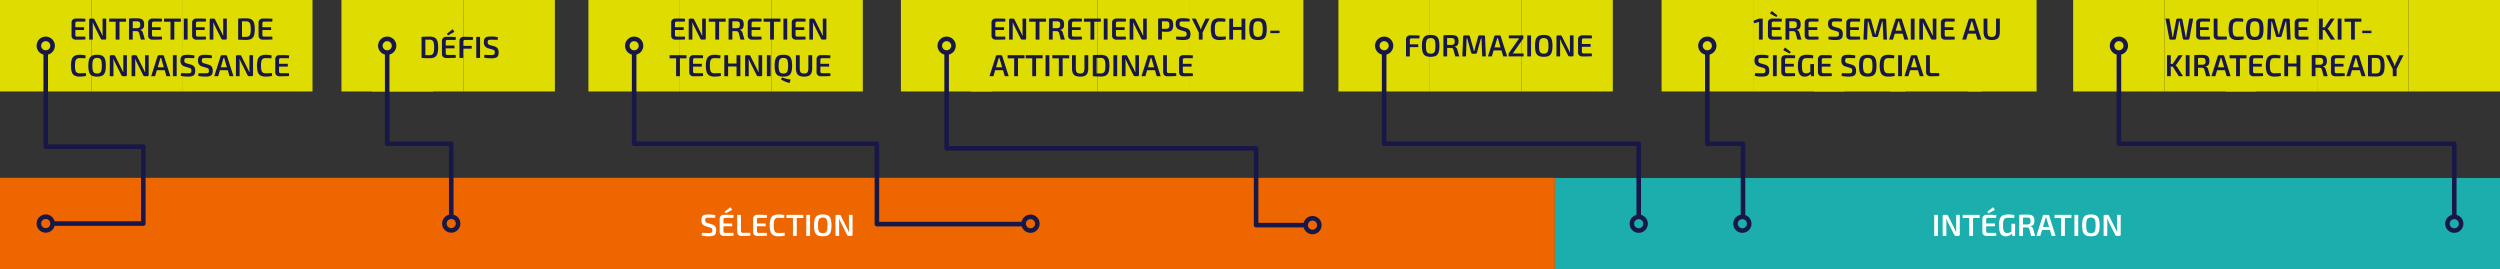 <svg xmlns="http://www.w3.org/2000/svg" width="1640" height="176.752" viewBox="0 0 1640 176.752">
  <rect x="0" y="0" width="1640" height="176.752" fill="#333333" stroke="none"/>
  <g id="Raggruppa_4640" data-name="Raggruppa 4640" transform="translate(-2201 7297.296)">
    <rect id="Rettangolo_5316" data-name="Rettangolo 5316" width="1020" height="60" transform="translate(2201 -7180.646)" fill="#ed6600"/>
    <path id="Tracciato_5505" data-name="Tracciato 5505" d="M464.96,5.948q1.009.014,2.138.109a13.346,13.346,0,0,1,2.228.378l-.161,1.714q-.872-.034-2-.059t-2.182-.024q-.636,0-1.085.041a1.912,1.912,0,0,0-.731.194.873.873,0,0,0-.406.487,2.739,2.739,0,0,0-.124.921,1.787,1.787,0,0,0,.364,1.266,2.7,2.7,0,0,0,1.22.612l2.713.8a3.859,3.859,0,0,1,2.254,1.44,4.6,4.6,0,0,1,.619,2.533,5.857,5.857,0,0,1-.273,1.949,2.4,2.4,0,0,1-.859,1.179,3.773,3.773,0,0,1-1.524.592,12.655,12.655,0,0,1-2.259.173q-.686,0-1.871-.074a19.532,19.532,0,0,1-2.715-.392l.16-1.8q1.186.034,1.987.064t1.382.033l1.083,0a6.391,6.391,0,0,0,1.433-.125,1.07,1.07,0,0,0,.727-.5,2.279,2.279,0,0,0,.21-1.093,2.534,2.534,0,0,0-.151-.977,1.156,1.156,0,0,0-.486-.549,3.427,3.427,0,0,0-.871-.338l-2.825-.859a3.963,3.963,0,0,1-2.188-1.43,4.4,4.4,0,0,1-.636-2.5,5.574,5.574,0,0,1,.282-1.939,2.328,2.328,0,0,1,.863-1.14,3.63,3.63,0,0,1,1.494-.539A14.362,14.362,0,0,1,464.96,5.948Zm9.981.212h2.13q1.09,0,2.15.04t2,.12l-.12,1.86h-5.4a1.105,1.105,0,0,0-.83.28,1.231,1.231,0,0,0-.27.88v7.52a1.231,1.231,0,0,0,.27.88,1.105,1.105,0,0,0,.83.28h5.4l.12,1.86q-.94.08-2,.11t-2.15.04q-1.09.01-2.13.01a2.905,2.905,0,0,1-2.05-.71,2.533,2.533,0,0,1-.79-1.91V8.78a2.533,2.533,0,0,1,.79-1.91A2.905,2.905,0,0,1,474.941,6.16Zm-2.48,5.7h7.88V13.7h-7.88Zm6.68-10.68L480.3,2.9l-4.22,2.3-.74-1.06Zm6.938,5.02V16.807a1.133,1.133,0,0,0,.3.861,1.255,1.255,0,0,0,.894.285h4.882l.115,1.9q-1.369.129-2.835.155t-2.91.026a2.881,2.881,0,0,1-2.227-.778,2.816,2.816,0,0,1-.712-1.979V6.2Zm10.79-.037,2.143,0q1.085,0,2.142.039t2,.119l-.115,1.866h-5.4a1.1,1.1,0,0,0-.82.278,1.209,1.209,0,0,0-.27.868v7.529a1.236,1.236,0,0,0,.27.875,1.078,1.078,0,0,0,.82.285h5.4l.115,1.852q-.943.077-2,.109t-2.142.042q-1.085.01-2.143.01a2.885,2.885,0,0,1-2.046-.714,2.515,2.515,0,0,1-.782-1.9V8.777a2.509,2.509,0,0,1,.782-1.907A2.9,2.9,0,0,1,496.869,6.163ZM494.4,11.855h7.875V13.7H494.4Zm16.214-5.9q.938,0,1.605.046a12.254,12.254,0,0,1,1.226.142q.559.1,1.154.253l-.22,1.866q-.629-.048-1.165-.077t-1.145-.046q-.609-.017-1.455-.017a3.161,3.161,0,0,0-1.811.454,2.526,2.526,0,0,0-.937,1.538,12.68,12.68,0,0,0-.275,2.982,12.68,12.68,0,0,0,.275,2.982,2.525,2.525,0,0,0,.937,1.538,3.162,3.162,0,0,0,1.811.453q1.343,0,2.254-.044t1.8-.158l.221,1.852a11.478,11.478,0,0,1-1.874.4,19.646,19.646,0,0,1-2.4.122,6.828,6.828,0,0,1-3.312-.69,3.957,3.957,0,0,1-1.8-2.25,12.923,12.923,0,0,1-.553-4.2,12.923,12.923,0,0,1,.553-4.2,3.957,3.957,0,0,1,1.8-2.25A6.828,6.828,0,0,1,510.615,5.96Zm12.064.24V20h-2.506V6.2Zm4.287,0V8.246H515.9V6.2Zm4.437,0V20h-2.494V6.2Zm8.333-.266a8.911,8.911,0,0,1,2.683.351,3.644,3.644,0,0,1,1.77,1.173,5.234,5.234,0,0,1,.972,2.2,16.328,16.328,0,0,1,.3,3.438,16.334,16.334,0,0,1-.3,3.435,5.237,5.237,0,0,1-.972,2.207,3.643,3.643,0,0,1-1.77,1.173,10.4,10.4,0,0,1-5.36,0,3.687,3.687,0,0,1-1.777-1.173,5.181,5.181,0,0,1-.979-2.207A16.339,16.339,0,0,1,534,13.1a16.333,16.333,0,0,1,.3-3.438,5.178,5.178,0,0,1,.979-2.2,3.687,3.687,0,0,1,1.777-1.173A8.889,8.889,0,0,1,539.736,5.934Zm0,2.054a3.257,3.257,0,0,0-1.858.462,2.572,2.572,0,0,0-.958,1.571,13.151,13.151,0,0,0-.281,3.079,13.164,13.164,0,0,0,.281,3.071,2.577,2.577,0,0,0,.958,1.578,3.966,3.966,0,0,0,3.716,0,2.576,2.576,0,0,0,.958-1.578,13.172,13.172,0,0,0,.281-3.071,13.158,13.158,0,0,0-.281-3.079,2.571,2.571,0,0,0-.958-1.571A3.257,3.257,0,0,0,539.736,7.988ZM559.291,6.2V19.069a.817.817,0,0,1-.917.931h-1.7a.942.942,0,0,1-.633-.192,1.751,1.751,0,0,1-.407-.57l-4.18-8.323q-.209-.435-.446-.966a7.773,7.773,0,0,1-.375-1.01h-.268q.057.492.086,1.007t.029,1.015V20h-2.407V7.131A.823.823,0,0,1,549,6.2h1.66a.931.931,0,0,1,.63.192,1.843,1.843,0,0,1,.41.57l4.046,8.089q.237.443.493.993t.481,1.111H557q-.037-.569-.066-1.118t-.029-1.1L556.9,6.2Z" transform="translate(2201 -7162.544)" fill="#fff"/>
    <rect id="Rettangolo_5317" data-name="Rettangolo 5317" width="85" height="60" transform="translate(2321 -7297.296)" fill="#dedc00"/>
    <rect id="Rettangolo_5318" data-name="Rettangolo 5318" width="60" height="60" transform="translate(2505 -7297.296)" fill="#dedc00"/>
    <rect id="Rettangolo_5319" data-name="Rettangolo 5319" width="60" height="60" transform="translate(2707.001 -7297.296)" fill="#dedc00"/>
    <rect id="Rettangolo_5320" data-name="Rettangolo 5320" width="60" height="60" transform="translate(3199.001 -7297.296)" fill="#dedc00"/>
    <rect id="Rettangolo_5321" data-name="Rettangolo 5321" width="60" height="60" transform="translate(3391.002 -7297.296)" fill="#dedc00"/>
    <rect id="Rettangolo_5322" data-name="Rettangolo 5322" width="60" height="60" transform="translate(3661.002 -7297.296)" fill="#dedc00"/>
    <rect id="Rettangolo_5323" data-name="Rettangolo 5323" width="60" height="60" transform="translate(2921.001 -7297.296)" fill="#dedc00"/>
    <rect id="Rettangolo_5324" data-name="Rettangolo 5324" width="60" height="60" transform="translate(2261 -7297.296)" fill="#dedc00"/>
    <rect id="Rettangolo_5325" data-name="Rettangolo 5325" width="60" height="60" transform="translate(2445 -7297.296)" fill="#dedc00"/>
    <rect id="Rettangolo_5326" data-name="Rettangolo 5326" width="60" height="60" transform="translate(2647.001 -7297.296)" fill="#dedc00"/>
    <rect id="Rettangolo_5327" data-name="Rettangolo 5327" width="60" height="60" transform="translate(3139.001 -7297.296)" fill="#dedc00"/>
    <rect id="Rettangolo_5328" data-name="Rettangolo 5328" width="60" height="60" transform="translate(3351.002 -7297.296)" fill="#dedc00"/>
    <rect id="Rettangolo_5329" data-name="Rettangolo 5329" width="60" height="60" transform="translate(3621.002 -7297.296)" fill="#dedc00"/>
    <rect id="Rettangolo_5330" data-name="Rettangolo 5330" width="60" height="60" transform="translate(3441.002 -7297.296)" fill="#dedc00"/>
    <rect id="Rettangolo_5331" data-name="Rettangolo 5331" width="60" height="60" transform="translate(3721.002 -7297.296)" fill="#dedc00"/>
    <rect id="Rettangolo_5332" data-name="Rettangolo 5332" width="60" height="60" transform="translate(3781 -7297.296)" fill="#dedc00"/>
    <rect id="Rettangolo_5333" data-name="Rettangolo 5333" width="45" height="60" transform="translate(3492.002 -7297.296)" fill="#dedc00"/>
    <rect id="Rettangolo_5334" data-name="Rettangolo 5334" width="83" height="60" transform="translate(2838.001 -7297.296)" fill="#dedc00"/>
    <rect id="Rettangolo_5335" data-name="Rettangolo 5335" width="75" height="60" transform="translate(2981.001 -7297.296)" fill="#dedc00"/>
    <rect id="Rettangolo_5336" data-name="Rettangolo 5336" width="60" height="60" transform="translate(2201 -7297.296)" fill="#dedc00"/>
    <rect id="Rettangolo_5337" data-name="Rettangolo 5337" width="60" height="60" transform="translate(2425 -7297.296)" fill="#dedc00"/>
    <rect id="Rettangolo_5338" data-name="Rettangolo 5338" width="60" height="60" transform="translate(2587.001 -7297.296)" fill="#dedc00"/>
    <rect id="Rettangolo_5339" data-name="Rettangolo 5339" width="60" height="60" transform="translate(3079.001 -7297.296)" fill="#dedc00"/>
    <rect id="Rettangolo_5340" data-name="Rettangolo 5340" width="60" height="60" transform="translate(3291.002 -7297.296)" fill="#dedc00"/>
    <rect id="Rettangolo_5341" data-name="Rettangolo 5341" width="60" height="60" transform="translate(3561.002 -7297.296)" fill="#dedc00"/>
    <rect id="Rettangolo_5342" data-name="Rettangolo 5342" width="60" height="60" transform="translate(2792.001 -7297.296)" fill="#dedc00"/>
    <rect id="Rettangolo_5343" data-name="Rettangolo 5343" width="620" height="60" transform="translate(3221 -7180.544)" fill="#1baead"/>
    <path id="Tracciato_5497" data-name="Tracciato 5497" d="M4.251,6.163l2.143,0q1.085,0,2.142.039t2,.119l-.115,1.866h-5.4a1.1,1.1,0,0,0-.82.278,1.209,1.209,0,0,0-.27.868v7.529a1.236,1.236,0,0,0,.27.875,1.078,1.078,0,0,0,.82.285h5.4l.115,1.852q-.943.077-2,.109t-2.142.042q-1.085.01-2.143.01a2.885,2.885,0,0,1-2.046-.714,2.515,2.515,0,0,1-.782-1.9V8.777a2.509,2.509,0,0,1,.782-1.907A2.9,2.9,0,0,1,4.251,6.163ZM1.783,11.855H9.658V13.7H1.783ZM24.167,6.2V19.069A.817.817,0,0,1,23.25,20h-1.7a.942.942,0,0,1-.633-.192,1.751,1.751,0,0,1-.407-.57l-4.18-8.323q-.209-.435-.446-.966a7.772,7.772,0,0,1-.375-1.01h-.268q.057.492.086,1.007t.029,1.015V20H12.946V7.131a.823.823,0,0,1,.931-.931h1.66a.931.931,0,0,1,.63.192,1.842,1.842,0,0,1,.41.57l4.046,8.089q.237.443.493.993t.481,1.111h.282q-.037-.569-.066-1.118t-.029-1.1L21.78,6.2Zm8.709,0V20H30.37V6.2Zm4.287,0V8.246H26.1V6.2Zm7.015-.186a8.968,8.968,0,0,1,2.794.359,2.706,2.706,0,0,1,1.563,1.233,5.01,5.01,0,0,1,.5,2.452,5.411,5.411,0,0,1-.257,1.772,2.39,2.39,0,0,1-.824,1.163,3.18,3.18,0,0,1-1.534.545v.106a2.1,2.1,0,0,1,.719.3,2.6,2.6,0,0,1,.682.654,2.8,2.8,0,0,1,.461,1.077L49.542,20H46.893l-1.127-4.257a1.909,1.909,0,0,0-.6-1.009,1.713,1.713,0,0,0-1.045-.287q-1.3-.006-2.215-.013t-1.532-.027q-.617-.02-1.064-.032l.06-1.894H44.12a4.439,4.439,0,0,0,1.422-.205,1.255,1.255,0,0,0,.74-.686A3.455,3.455,0,0,0,46.5,10.21a3.344,3.344,0,0,0-.223-1.37,1.263,1.263,0,0,0-.74-.669,4.238,4.238,0,0,0-1.422-.191q-1.767,0-3.024.02t-1.705.037L39.1,6.2q.806-.086,1.51-.126t1.545-.05Q43,6.014,44.177,6.014ZM41.568,6.2V20H39.1V6.2Zm12.94-.037,2.143,0q1.085,0,2.142.039t2,.119l-.115,1.866h-5.4a1.1,1.1,0,0,0-.82.278,1.209,1.209,0,0,0-.27.868v7.529a1.236,1.236,0,0,0,.27.875,1.078,1.078,0,0,0,.82.285h5.4l.115,1.852q-.943.077-2,.109t-2.142.042q-1.085.01-2.143.01a2.885,2.885,0,0,1-2.046-.714,2.515,2.515,0,0,1-.782-1.9V8.777a2.509,2.509,0,0,1,.782-1.907A2.9,2.9,0,0,1,54.508,6.163ZM52.04,11.855h7.875V13.7H52.04ZM68.842,6.2V20H66.337V6.2Zm4.287,0V8.246H62.064V6.2Zm4.437,0V20H75.071V6.2Zm5.795-.037,2.143,0q1.085,0,2.142.039t2,.119L89.53,8.189h-5.4a1.1,1.1,0,0,0-.82.278,1.209,1.209,0,0,0-.27.868v7.529a1.236,1.236,0,0,0,.27.875,1.078,1.078,0,0,0,.82.285h5.4l.115,1.852q-.943.077-2,.109t-2.142.042q-1.085.01-2.143.01a2.885,2.885,0,0,1-2.046-.714,2.515,2.515,0,0,1-.782-1.9V8.777a2.509,2.509,0,0,1,.782-1.907A2.9,2.9,0,0,1,83.36,6.163Zm-2.468,5.693h7.875V13.7H80.893ZM103.276,6.2V19.069a.817.817,0,0,1-.917.931h-1.7a.942.942,0,0,1-.633-.192,1.751,1.751,0,0,1-.407-.57l-4.18-8.323q-.209-.435-.446-.966a7.772,7.772,0,0,1-.375-1.01h-.268q.057.492.086,1.007t.029,1.015V20H92.055V7.131a.823.823,0,0,1,.931-.931h1.66a.931.931,0,0,1,.63.192,1.842,1.842,0,0,1,.41.57l4.046,8.089q.237.443.493.993t.481,1.111h.282q-.037-.569-.066-1.118t-.029-1.1l-.006-8.74Zm12.657-.186a8.715,8.715,0,0,1,2.655.351,3.676,3.676,0,0,1,1.755,1.163,5.14,5.14,0,0,1,.972,2.177,15.929,15.929,0,0,1,.3,3.395,15.927,15.927,0,0,1-.3,3.395,5.141,5.141,0,0,1-.972,2.177,3.676,3.676,0,0,1-1.755,1.163,8.715,8.715,0,0,1-2.655.351q-1.507,0-2.783-.053T110.731,20l1.049-1.914q.8.037,1.841.067t2.313.03a3.2,3.2,0,0,0,1.823-.455,2.553,2.553,0,0,0,.951-1.564,13.079,13.079,0,0,0,.281-3.064,13.079,13.079,0,0,0-.281-3.064,2.586,2.586,0,0,0-.951-1.571A3.165,3.165,0,0,0,115.934,8q-1.234,0-2.207.014t-1.9.023l-1.1-1.839q1.149-.08,2.417-.133T115.934,6.014Zm-2.7.186V20h-2.506V6.2Zm13.7-.037,2.143,0q1.085,0,2.142.039t2,.119l-.115,1.866h-5.4a1.1,1.1,0,0,0-.82.278,1.209,1.209,0,0,0-.27.868v7.529a1.236,1.236,0,0,0,.27.875,1.078,1.078,0,0,0,.82.285h5.4l.115,1.852q-.943.077-2,.109t-2.142.042q-1.085.01-2.143.01a2.885,2.885,0,0,1-2.046-.714,2.515,2.515,0,0,1-.782-1.9V8.777a2.509,2.509,0,0,1,.782-1.907A2.9,2.9,0,0,1,126.938,6.163Zm-2.468,5.693h7.875V13.7H124.47ZM6.715,29.96q.938,0,1.605.046a12.254,12.254,0,0,1,1.226.142q.559.1,1.154.253l-.22,1.866q-.629-.048-1.165-.077T8.17,32.144q-.609-.017-1.455-.017A3.161,3.161,0,0,0,4.9,32.58a2.526,2.526,0,0,0-.937,1.538A12.68,12.68,0,0,0,3.693,37.1a12.68,12.68,0,0,0,.275,2.982A2.525,2.525,0,0,0,4.9,41.619a3.162,3.162,0,0,0,1.811.453q1.343,0,2.254-.044t1.8-.158l.221,1.852a11.479,11.479,0,0,1-1.874.4,19.646,19.646,0,0,1-2.4.122A6.828,6.828,0,0,1,3.4,43.55a3.957,3.957,0,0,1-1.8-2.25,12.923,12.923,0,0,1-.553-4.2,12.923,12.923,0,0,1,.553-4.2,3.957,3.957,0,0,1,1.8-2.25A6.828,6.828,0,0,1,6.715,29.96Zm11.469-.026a8.911,8.911,0,0,1,2.683.351,3.644,3.644,0,0,1,1.77,1.173,5.234,5.234,0,0,1,.972,2.2,16.326,16.326,0,0,1,.3,3.438,16.333,16.333,0,0,1-.3,3.435,5.237,5.237,0,0,1-.972,2.207,3.643,3.643,0,0,1-1.77,1.173,8.911,8.911,0,0,1-2.683.351,8.889,8.889,0,0,1-2.677-.351,3.687,3.687,0,0,1-1.777-1.173,5.18,5.18,0,0,1-.979-2.207,16.341,16.341,0,0,1-.3-3.435,16.335,16.335,0,0,1,.3-3.438,5.177,5.177,0,0,1,.979-2.2,3.687,3.687,0,0,1,1.777-1.173A8.889,8.889,0,0,1,18.184,29.934Zm0,2.054a3.257,3.257,0,0,0-1.858.462,2.572,2.572,0,0,0-.958,1.571,13.152,13.152,0,0,0-.281,3.079,13.166,13.166,0,0,0,.281,3.071,2.577,2.577,0,0,0,.958,1.578,3.257,3.257,0,0,0,1.858.462,3.257,3.257,0,0,0,1.858-.462A2.576,2.576,0,0,0,21,40.171a13.173,13.173,0,0,0,.281-3.071A13.159,13.159,0,0,0,21,34.021a2.571,2.571,0,0,0-.958-1.571A3.257,3.257,0,0,0,18.184,31.988ZM37.738,30.2V43.069a.817.817,0,0,1-.917.931h-1.7a.942.942,0,0,1-.633-.192,1.751,1.751,0,0,1-.407-.57L29.9,34.914q-.209-.435-.446-.966a7.771,7.771,0,0,1-.375-1.01H28.81q.057.492.086,1.007t.029,1.015V44H26.517V31.131a.823.823,0,0,1,.931-.931h1.66a.931.931,0,0,1,.63.192,1.842,1.842,0,0,1,.41.57l4.046,8.089q.238.443.493.993t.481,1.111h.282q-.037-.569-.066-1.118t-.029-1.1l-.006-8.74Zm14.291,0V43.069a.817.817,0,0,1-.917.931h-1.7a.942.942,0,0,1-.633-.192,1.751,1.751,0,0,1-.407-.57l-4.18-8.323q-.209-.435-.446-.966a7.772,7.772,0,0,1-.375-1.01H43.1q.057.492.086,1.007t.029,1.015V44H40.808V31.131a.823.823,0,0,1,.931-.931H43.4a.931.931,0,0,1,.63.192,1.842,1.842,0,0,1,.41.57l4.046,8.089q.237.443.493.993t.481,1.111h.282q-.037-.569-.066-1.118t-.029-1.1l-.006-8.74Zm9.152,0a.928.928,0,0,1,.565.179.864.864,0,0,1,.327.486L66.263,44H63.692L60.546,33.356q-.08-.309-.161-.633t-.15-.619H59.68q-.068.295-.143.619t-.169.633L56.223,44H53.651l4.191-13.135a.864.864,0,0,1,.327-.486.928.928,0,0,1,.565-.179Zm2.311,7.908v1.959h-7.1V38.108Zm6.9-7.908V44H67.9V30.2Zm7.326-.252q1.009.014,2.138.109a13.347,13.347,0,0,1,2.228.378l-.161,1.714q-.872-.034-2-.059t-2.182-.024q-.636,0-1.085.041a1.912,1.912,0,0,0-.731.194.873.873,0,0,0-.406.487,2.74,2.74,0,0,0-.124.921,1.787,1.787,0,0,0,.364,1.266,2.7,2.7,0,0,0,1.22.612l2.713.8a3.859,3.859,0,0,1,2.254,1.44,4.6,4.6,0,0,1,.619,2.533,5.857,5.857,0,0,1-.273,1.949,2.4,2.4,0,0,1-.859,1.179,3.773,3.773,0,0,1-1.524.592,12.655,12.655,0,0,1-2.259.173q-.686,0-1.871-.074a19.532,19.532,0,0,1-2.715-.393l.16-1.8q1.186.034,1.987.064t1.382.033l1.083,0a6.391,6.391,0,0,0,1.433-.125,1.07,1.07,0,0,0,.727-.5,2.279,2.279,0,0,0,.21-1.093,2.535,2.535,0,0,0-.151-.977,1.156,1.156,0,0,0-.486-.549,3.426,3.426,0,0,0-.871-.338l-2.825-.859a3.963,3.963,0,0,1-2.188-1.43,4.4,4.4,0,0,1-.636-2.5,5.574,5.574,0,0,1,.282-1.939,2.328,2.328,0,0,1,.863-1.14,3.63,3.63,0,0,1,1.494-.539A14.362,14.362,0,0,1,77.717,29.948Zm11.5,0q1.009.014,2.138.109a13.347,13.347,0,0,1,2.228.378l-.161,1.714q-.872-.034-2-.059t-2.182-.024q-.636,0-1.085.041a1.912,1.912,0,0,0-.731.194.873.873,0,0,0-.406.487,2.74,2.74,0,0,0-.124.921,1.787,1.787,0,0,0,.364,1.266,2.7,2.7,0,0,0,1.22.612l2.713.8a3.859,3.859,0,0,1,2.254,1.44,4.6,4.6,0,0,1,.619,2.533,5.857,5.857,0,0,1-.273,1.949,2.4,2.4,0,0,1-.859,1.179,3.773,3.773,0,0,1-1.524.592,12.655,12.655,0,0,1-2.259.173q-.686,0-1.871-.074a19.532,19.532,0,0,1-2.715-.393l.16-1.8q1.186.034,1.987.064t1.382.033l1.083,0a6.391,6.391,0,0,0,1.433-.125,1.07,1.07,0,0,0,.727-.5,2.279,2.279,0,0,0,.21-1.093,2.535,2.535,0,0,0-.151-.977,1.156,1.156,0,0,0-.486-.549,3.426,3.426,0,0,0-.871-.338l-2.825-.859a3.963,3.963,0,0,1-2.188-1.43,4.4,4.4,0,0,1-.636-2.5,5.574,5.574,0,0,1,.282-1.939,2.328,2.328,0,0,1,.863-1.14,3.63,3.63,0,0,1,1.494-.539A14.362,14.362,0,0,1,89.22,29.948Zm13.341.252a.928.928,0,0,1,.565.179.864.864,0,0,1,.327.486L107.644,44h-2.572l-3.146-10.644q-.08-.309-.161-.633t-.15-.619h-.554q-.068.295-.143.619t-.169.633L97.6,44H95.032l4.191-13.135a.864.864,0,0,1,.327-.486.928.928,0,0,1,.565-.179Zm2.311,7.908v1.959h-7.1V38.108Zm15.62-7.908V43.069a.817.817,0,0,1-.917.931h-1.7a.942.942,0,0,1-.633-.192,1.751,1.751,0,0,1-.407-.57l-4.18-8.323q-.209-.435-.446-.966a7.772,7.772,0,0,1-.375-1.01h-.268q.057.492.086,1.007t.029,1.015V44h-2.408V31.131a.823.823,0,0,1,.931-.931h1.66a.931.931,0,0,1,.63.192,1.842,1.842,0,0,1,.41.57l4.046,8.089q.237.443.493.993t.481,1.111h.282q-.037-.569-.066-1.118t-.029-1.1l-.006-8.74Zm8.247-.24q.938,0,1.605.046a12.254,12.254,0,0,1,1.226.142q.559.1,1.154.253l-.22,1.866q-.629-.048-1.165-.077t-1.145-.046q-.609-.017-1.455-.017a3.161,3.161,0,0,0-1.811.454,2.526,2.526,0,0,0-.937,1.538,12.68,12.68,0,0,0-.275,2.982,12.68,12.68,0,0,0,.275,2.982,2.525,2.525,0,0,0,.937,1.538,3.162,3.162,0,0,0,1.811.453q1.343,0,2.254-.044t1.8-.158l.221,1.852a11.479,11.479,0,0,1-1.874.4,19.646,19.646,0,0,1-2.4.122,6.828,6.828,0,0,1-3.312-.69,3.957,3.957,0,0,1-1.8-2.25,12.923,12.923,0,0,1-.553-4.2,12.923,12.923,0,0,1,.553-4.2,3.957,3.957,0,0,1,1.8-2.25A6.828,6.828,0,0,1,128.74,29.96Zm9.138.2,2.143,0q1.085,0,2.142.039t2,.119l-.115,1.866h-5.4a1.1,1.1,0,0,0-.82.278,1.209,1.209,0,0,0-.27.868v7.529a1.236,1.236,0,0,0,.27.875,1.078,1.078,0,0,0,.82.285h5.4l.115,1.852q-.943.077-2,.109t-2.142.042q-1.085.01-2.143.01a2.885,2.885,0,0,1-2.046-.714,2.515,2.515,0,0,1-.782-1.9V32.777a2.509,2.509,0,0,1,.782-1.907A2.9,2.9,0,0,1,137.878,30.163Zm-2.468,5.693h7.875V37.7H135.41Z" transform="translate(2246.509 -7291.296)" fill="#17174b"/>
    <path id="Tracciato_5498" data-name="Tracciato 5498" d="M6.741,6.014A8.715,8.715,0,0,1,9.4,6.365a3.676,3.676,0,0,1,1.755,1.163,5.14,5.14,0,0,1,.972,2.177,15.929,15.929,0,0,1,.3,3.395,15.927,15.927,0,0,1-.3,3.395,5.141,5.141,0,0,1-.972,2.177A3.676,3.676,0,0,1,9.4,19.835a8.715,8.715,0,0,1-2.655.351q-1.507,0-2.783-.053T1.538,20l1.049-1.914q.8.037,1.841.067t2.313.03a3.2,3.2,0,0,0,1.823-.455,2.553,2.553,0,0,0,.951-1.564A13.079,13.079,0,0,0,9.8,13.1a13.079,13.079,0,0,0-.281-3.064,2.586,2.586,0,0,0-.951-1.571A3.165,3.165,0,0,0,6.741,8q-1.234,0-2.207.014t-1.9.023L1.538,6.2q1.149-.08,2.417-.133T6.741,6.014Zm-2.7.186V20H1.538V6.2Zm13.71-.04h2.13q1.09,0,2.15.04t2,.12l-.12,1.86h-5.4a1.105,1.105,0,0,0-.83.28,1.231,1.231,0,0,0-.27.88v7.52a1.231,1.231,0,0,0,.27.88,1.105,1.105,0,0,0,.83.28h5.4l.12,1.86q-.94.08-2,.11t-2.15.04q-1.09.01-2.13.01a2.9,2.9,0,0,1-2.05-.71,2.533,2.533,0,0,1-.79-1.91V8.78a2.533,2.533,0,0,1,.79-1.91A2.9,2.9,0,0,1,17.754,6.16Zm-2.48,5.7h7.88V13.7h-7.88Zm6.68-10.68,1.16,1.72-4.22,2.3-.74-1.06Zm7.285,4.983q1.018,0,2.073.01t2.079.042q1.024.032,1.921.129l-.129,1.846H30.107a1.281,1.281,0,0,0-.907.278,1.145,1.145,0,0,0-.294.868V20H26.4V8.833a2.524,2.524,0,0,1,.778-1.957A2.93,2.93,0,0,1,29.239,6.163Zm-2.493,5.916h7.683v1.842H26.745ZM39.922,6.2V20H37.428V6.2Zm7.326-.252q1.009.014,2.138.109a13.347,13.347,0,0,1,2.228.378l-.161,1.714q-.872-.034-2-.059t-2.182-.024q-.636,0-1.085.041a1.912,1.912,0,0,0-.731.194.873.873,0,0,0-.406.487,2.74,2.74,0,0,0-.124.921,1.787,1.787,0,0,0,.364,1.266,2.7,2.7,0,0,0,1.22.612l2.713.8a3.859,3.859,0,0,1,2.254,1.44,4.6,4.6,0,0,1,.619,2.533,5.857,5.857,0,0,1-.273,1.949,2.4,2.4,0,0,1-.859,1.179,3.773,3.773,0,0,1-1.524.592,12.655,12.655,0,0,1-2.259.173q-.686,0-1.871-.074a19.532,19.532,0,0,1-2.715-.392l.16-1.8q1.186.034,1.987.064t1.382.033l1.083,0a6.391,6.391,0,0,0,1.433-.125,1.07,1.07,0,0,0,.727-.5,2.279,2.279,0,0,0,.21-1.093,2.535,2.535,0,0,0-.151-.977,1.156,1.156,0,0,0-.486-.549,3.426,3.426,0,0,0-.871-.338l-2.825-.859a3.963,3.963,0,0,1-2.188-1.43,4.4,4.4,0,0,1-.636-2.5A5.574,5.574,0,0,1,42.7,7.771a2.328,2.328,0,0,1,.863-1.14,3.63,3.63,0,0,1,1.494-.539A14.362,14.362,0,0,1,47.248,5.948Z" transform="translate(2476 -7279.296)" fill="#17174b"/>
    <path id="Tracciato_5499" data-name="Tracciato 5499" d="M4.251,6.163l2.143,0q1.085,0,2.142.039t2,.119l-.115,1.866h-5.4a1.1,1.1,0,0,0-.82.278,1.209,1.209,0,0,0-.27.868v7.529a1.236,1.236,0,0,0,.27.875,1.078,1.078,0,0,0,.82.285h5.4l.115,1.852q-.943.077-2,.109t-2.142.042q-1.085.01-2.143.01a2.885,2.885,0,0,1-2.046-.714,2.515,2.515,0,0,1-.782-1.9V8.777a2.509,2.509,0,0,1,.782-1.907A2.9,2.9,0,0,1,4.251,6.163ZM1.783,11.855H9.658V13.7H1.783ZM24.167,6.2V19.069A.817.817,0,0,1,23.25,20h-1.7a.942.942,0,0,1-.633-.192,1.751,1.751,0,0,1-.407-.57l-4.18-8.323q-.209-.435-.446-.966a7.772,7.772,0,0,1-.375-1.01h-.268q.057.492.086,1.007t.029,1.015V20H12.946V7.131a.823.823,0,0,1,.931-.931h1.66a.931.931,0,0,1,.63.192,1.842,1.842,0,0,1,.41.57l4.046,8.089q.237.443.493.993t.481,1.111h.282q-.037-.569-.066-1.118t-.029-1.1L21.78,6.2Zm8.709,0V20H30.37V6.2Zm4.287,0V8.246H26.1V6.2Zm7.015-.186a8.968,8.968,0,0,1,2.794.359,2.706,2.706,0,0,1,1.563,1.233,5.01,5.01,0,0,1,.5,2.452,5.411,5.411,0,0,1-.257,1.772,2.39,2.39,0,0,1-.824,1.163,3.18,3.18,0,0,1-1.534.545v.106a2.1,2.1,0,0,1,.719.3,2.6,2.6,0,0,1,.682.654,2.8,2.8,0,0,1,.461,1.077L49.542,20H46.893l-1.127-4.257a1.909,1.909,0,0,0-.6-1.009,1.713,1.713,0,0,0-1.045-.287q-1.3-.006-2.215-.013t-1.532-.027q-.617-.02-1.064-.032l.06-1.894H44.12a4.439,4.439,0,0,0,1.422-.205,1.255,1.255,0,0,0,.74-.686A3.455,3.455,0,0,0,46.5,10.21a3.344,3.344,0,0,0-.223-1.37,1.263,1.263,0,0,0-.74-.669,4.238,4.238,0,0,0-1.422-.191q-1.767,0-3.024.02t-1.705.037L39.1,6.2q.806-.086,1.51-.126t1.545-.05Q43,6.014,44.177,6.014ZM41.568,6.2V20H39.1V6.2Zm12.94-.037,2.143,0q1.085,0,2.142.039t2,.119l-.115,1.866h-5.4a1.1,1.1,0,0,0-.82.278,1.209,1.209,0,0,0-.27.868v7.529a1.236,1.236,0,0,0,.27.875,1.078,1.078,0,0,0,.82.285h5.4l.115,1.852q-.943.077-2,.109t-2.142.042q-1.085.01-2.143.01a2.885,2.885,0,0,1-2.046-.714,2.515,2.515,0,0,1-.782-1.9V8.777a2.509,2.509,0,0,1,.782-1.907A2.9,2.9,0,0,1,54.508,6.163ZM52.04,11.855h7.875V13.7H52.04ZM68.842,6.2V20H66.337V6.2Zm4.287,0V8.246H62.064V6.2Zm4.437,0V20H75.071V6.2Zm5.795-.037,2.143,0q1.085,0,2.142.039t2,.119L89.53,8.189h-5.4a1.1,1.1,0,0,0-.82.278,1.209,1.209,0,0,0-.27.868v7.529a1.236,1.236,0,0,0,.27.875,1.078,1.078,0,0,0,.82.285h5.4l.115,1.852q-.943.077-2,.109t-2.142.042q-1.085.01-2.143.01a2.885,2.885,0,0,1-2.046-.714,2.515,2.515,0,0,1-.782-1.9V8.777a2.509,2.509,0,0,1,.782-1.907A2.9,2.9,0,0,1,83.36,6.163Zm-2.468,5.693h7.875V13.7H80.893ZM103.276,6.2V19.069a.817.817,0,0,1-.917.931h-1.7a.942.942,0,0,1-.633-.192,1.751,1.751,0,0,1-.407-.57l-4.18-8.323q-.209-.435-.446-.966a7.772,7.772,0,0,1-.375-1.01h-.268q.057.492.086,1.007t.029,1.015V20H92.055V7.131a.823.823,0,0,1,.931-.931h1.66a.931.931,0,0,1,.63.192,1.842,1.842,0,0,1,.41.57l4.046,8.089q.237.443.493.993t.481,1.111h.282q-.037-.569-.066-1.118t-.029-1.1l-.006-8.74Zm-96.1,24V44H4.672V30.2Zm4.287,0v2.046H.4V30.2Zm4.65-.038,2.143,0q1.085,0,2.142.039t2,.119l-.115,1.866h-5.4a1.1,1.1,0,0,0-.82.278,1.209,1.209,0,0,0-.27.868v7.529a1.236,1.236,0,0,0,.27.875,1.078,1.078,0,0,0,.82.285h5.4l.115,1.852q-.943.077-2,.109t-2.142.042q-1.085.01-2.143.01a2.885,2.885,0,0,1-2.046-.714,2.515,2.515,0,0,1-.782-1.9V32.777a2.509,2.509,0,0,1,.782-1.907A2.9,2.9,0,0,1,16.114,30.163Zm-2.468,5.693h7.875V37.7H13.646Zm16.214-5.9q.938,0,1.605.046a12.254,12.254,0,0,1,1.226.142q.559.1,1.154.253l-.22,1.866Q33,32.218,32.46,32.19t-1.145-.046q-.609-.017-1.455-.017a3.161,3.161,0,0,0-1.811.454,2.526,2.526,0,0,0-.937,1.538,12.68,12.68,0,0,0-.275,2.982,12.68,12.68,0,0,0,.275,2.982,2.525,2.525,0,0,0,.937,1.538,3.162,3.162,0,0,0,1.811.453q1.343,0,2.254-.044t1.8-.158l.221,1.852a11.479,11.479,0,0,1-1.874.4,19.646,19.646,0,0,1-2.4.122,6.828,6.828,0,0,1-3.312-.69,3.957,3.957,0,0,1-1.8-2.25,12.923,12.923,0,0,1-.553-4.2,12.923,12.923,0,0,1,.553-4.2,3.957,3.957,0,0,1,1.8-2.25A6.828,6.828,0,0,1,29.86,29.96Zm8.936.24V44H36.291V30.2Zm5.748,5.458v1.959H38.637V35.658ZM46.83,30.2V44H44.324V30.2Zm14.3,0V43.069a.817.817,0,0,1-.917.931h-1.7a.942.942,0,0,1-.633-.192,1.751,1.751,0,0,1-.407-.57l-4.18-8.323q-.209-.435-.446-.966a7.772,7.772,0,0,1-.375-1.01H52.2q.057.492.086,1.007t.029,1.015V44H49.911V31.131a.823.823,0,0,1,.931-.931H52.5a.931.931,0,0,1,.63.192,1.842,1.842,0,0,1,.41.57l4.046,8.089q.237.443.493.993t.481,1.111h.282q-.037-.569-.066-1.118t-.029-1.1l-.006-8.74Zm5.57,0V44H64.208V30.2Zm8.347-.266a8.911,8.911,0,0,1,2.683.351,3.645,3.645,0,0,1,1.77,1.173,5.231,5.231,0,0,1,.972,2.2,16.334,16.334,0,0,1,.3,3.438,16.341,16.341,0,0,1-.3,3.435,5.234,5.234,0,0,1-.972,2.207,3.644,3.644,0,0,1-1.77,1.173,10.423,10.423,0,0,1-5.367,0,3.688,3.688,0,0,1-1.77-1.173,5.182,5.182,0,0,1-.979-2.207,16.333,16.333,0,0,1-.3-3.435,16.326,16.326,0,0,1,.3-3.438,5.179,5.179,0,0,1,.979-2.2,3.689,3.689,0,0,1,1.77-1.173A8.873,8.873,0,0,1,75.049,29.934Zm-.924,14.828a18.513,18.513,0,0,0,2.671.851q1.4.334,3,.572l-.7,2.263A16.946,16.946,0,0,1,76,47.431a20.135,20.135,0,0,1-2.5-1.32Zm.924-12.774a3.257,3.257,0,0,0-1.858.462,2.571,2.571,0,0,0-.958,1.571,13.159,13.159,0,0,0-.281,3.079,13.173,13.173,0,0,0,.281,3.071,2.576,2.576,0,0,0,.958,1.578,3.257,3.257,0,0,0,1.858.462,3.222,3.222,0,0,0,1.851-.462,2.619,2.619,0,0,0,.958-1.578,12.856,12.856,0,0,0,.288-3.071,12.842,12.842,0,0,0-.288-3.079A2.615,2.615,0,0,0,76.9,32.45,3.222,3.222,0,0,0,75.049,31.988Zm18.9-1.788v8.4a8.941,8.941,0,0,1-.506,3.3,3.317,3.317,0,0,1-1.647,1.8,7.021,7.021,0,0,1-3.059.559,7.652,7.652,0,0,1-3.2-.559,3.386,3.386,0,0,1-1.73-1.8,8.548,8.548,0,0,1-.532-3.3V30.2h2.506v8.4a7.081,7.081,0,0,0,.264,2.162,1.863,1.863,0,0,0,.888,1.121,3.62,3.62,0,0,0,1.68.33,3.556,3.556,0,0,0,1.67-.33,1.9,1.9,0,0,0,.885-1.121,6.9,6.9,0,0,0,.271-2.162V30.2Zm5.689-.038,2.143,0q1.085,0,2.142.039t2,.119l-.115,1.866h-5.4a1.1,1.1,0,0,0-.82.278,1.209,1.209,0,0,0-.27.868v7.529a1.236,1.236,0,0,0,.27.875,1.078,1.078,0,0,0,.82.285h5.4l.115,1.852q-.943.077-2,.109t-2.142.042q-1.085.01-2.143.01a2.885,2.885,0,0,1-2.046-.714,2.515,2.515,0,0,1-.782-1.9V32.777a2.509,2.509,0,0,1,.782-1.907A2.9,2.9,0,0,1,99.642,30.163Zm-2.468,5.693h7.875V37.7H97.174Z" transform="translate(2639.851 -7291.296)" fill="#17174b"/>
    <path id="Tracciato_5501" data-name="Tracciato 5501" d="M4.337,6.163q1.018,0,2.073.01t2.079.042q1.024.032,1.921.129l-.129,1.846H5.2a1.281,1.281,0,0,0-.907.278A1.145,1.145,0,0,0,4,9.335V20H1.5V8.833a2.524,2.524,0,0,1,.778-1.957A2.93,2.93,0,0,1,4.337,6.163ZM1.843,12.078H9.527v1.842H1.843ZM17.673,5.934a8.911,8.911,0,0,1,2.683.351,3.644,3.644,0,0,1,1.77,1.173,5.234,5.234,0,0,1,.972,2.2,16.327,16.327,0,0,1,.3,3.438,16.333,16.333,0,0,1-.3,3.435,5.237,5.237,0,0,1-.972,2.207,3.643,3.643,0,0,1-1.77,1.173,8.911,8.911,0,0,1-2.683.351A8.889,8.889,0,0,1,15,19.915a3.687,3.687,0,0,1-1.777-1.173,5.18,5.18,0,0,1-.979-2.207,16.341,16.341,0,0,1-.3-3.435,16.335,16.335,0,0,1,.3-3.438,5.177,5.177,0,0,1,.979-2.2A3.687,3.687,0,0,1,15,6.285,8.889,8.889,0,0,1,17.673,5.934Zm0,2.054a3.257,3.257,0,0,0-1.858.462,2.572,2.572,0,0,0-.958,1.571,13.152,13.152,0,0,0-.281,3.079,13.166,13.166,0,0,0,.281,3.071,2.577,2.577,0,0,0,.958,1.578,3.257,3.257,0,0,0,1.858.462,3.257,3.257,0,0,0,1.858-.462,2.576,2.576,0,0,0,.958-1.578A13.173,13.173,0,0,0,20.77,13.1a13.159,13.159,0,0,0-.281-3.079,2.571,2.571,0,0,0-.958-1.571A3.257,3.257,0,0,0,17.673,7.988ZM31.084,6.014a8.968,8.968,0,0,1,2.794.359,2.706,2.706,0,0,1,1.563,1.233,5.01,5.01,0,0,1,.5,2.452,5.411,5.411,0,0,1-.257,1.772,2.39,2.39,0,0,1-.824,1.163,3.18,3.18,0,0,1-1.534.545v.106a2.1,2.1,0,0,1,.719.3,2.6,2.6,0,0,1,.682.654,2.8,2.8,0,0,1,.461,1.077L36.449,20H33.8l-1.127-4.257a1.909,1.909,0,0,0-.6-1.009,1.713,1.713,0,0,0-1.045-.287q-1.3-.006-2.215-.013t-1.532-.027q-.617-.02-1.064-.032l.06-1.894h4.755a4.439,4.439,0,0,0,1.422-.205,1.255,1.255,0,0,0,.74-.686,3.455,3.455,0,0,0,.223-1.382,3.344,3.344,0,0,0-.223-1.37,1.263,1.263,0,0,0-.74-.669,4.238,4.238,0,0,0-1.422-.191Q29.26,7.979,28,8T26.3,8.037L26.006,6.2q.806-.086,1.51-.126t1.545-.05Q29.9,6.014,31.084,6.014ZM28.475,6.2V20H26.006V6.2Zm23.891,0a.854.854,0,0,1,.951.96L53.868,20H51.49L51.013,8.174h-.385l-2.583,9.272a.932.932,0,0,1-1.014.808H45.259a.973.973,0,0,1-1.048-.808L41.622,8.174h-.371L40.811,20H38.433l.522-12.84a.877.877,0,0,1,.966-.96h2.5a.947.947,0,0,1,1,.814l2.123,7.57q.137.472.23.949t.2.969h.308q.117-.492.217-.969t.222-.977l2.106-7.542a.946.946,0,0,1,1.02-.814Zm10.391,0a.928.928,0,0,1,.565.179.864.864,0,0,1,.327.486L67.84,20H65.268L62.122,9.356q-.08-.309-.161-.633t-.15-.619h-.554q-.068.295-.143.619t-.169.633L57.8,20H55.228L59.419,6.865a.864.864,0,0,1,.327-.486A.928.928,0,0,1,60.31,6.2Zm2.311,7.908v1.959h-7.1V14.108ZM75.741,8.125l2.747.02-6.947,9.93-2.761-.02Zm2.9,9.93V20H68.78V18.055ZM78.488,6.2V8.145H68.923V6.2Zm5.025,0V20H81.019V6.2Zm8.333-.266a8.911,8.911,0,0,1,2.683.351A3.644,3.644,0,0,1,96.3,7.458a5.234,5.234,0,0,1,.972,2.2,16.326,16.326,0,0,1,.3,3.438,16.333,16.333,0,0,1-.3,3.435,5.237,5.237,0,0,1-.972,2.207,3.643,3.643,0,0,1-1.77,1.173,10.4,10.4,0,0,1-5.36,0,3.687,3.687,0,0,1-1.777-1.173,5.18,5.18,0,0,1-.979-2.207,16.341,16.341,0,0,1-.3-3.435,16.335,16.335,0,0,1,.3-3.438,5.177,5.177,0,0,1,.979-2.2,3.687,3.687,0,0,1,1.777-1.173A8.889,8.889,0,0,1,91.846,5.934Zm0,2.054a3.257,3.257,0,0,0-1.858.462,2.572,2.572,0,0,0-.958,1.571,13.152,13.152,0,0,0-.281,3.079,13.166,13.166,0,0,0,.281,3.071,2.577,2.577,0,0,0,.958,1.578,3.966,3.966,0,0,0,3.716,0,2.576,2.576,0,0,0,.958-1.578,13.173,13.173,0,0,0,.281-3.071,13.159,13.159,0,0,0-.281-3.079A2.571,2.571,0,0,0,93.7,8.45,3.257,3.257,0,0,0,91.846,7.988ZM111.4,6.2V19.069a.817.817,0,0,1-.917.931h-1.7a.942.942,0,0,1-.633-.192,1.751,1.751,0,0,1-.407-.57l-4.18-8.323q-.209-.435-.446-.966a7.772,7.772,0,0,1-.375-1.01h-.268q.057.492.086,1.007t.029,1.015V20H100.18V7.131a.823.823,0,0,1,.931-.931h1.66a.931.931,0,0,1,.63.192,1.842,1.842,0,0,1,.41.57l4.046,8.089q.237.443.493.993t.481,1.111h.282q-.037-.569-.066-1.118t-.029-1.1l-.006-8.74Zm5.783-.037,2.143,0q1.085,0,2.142.039t2,.119l-.115,1.866h-5.4a1.1,1.1,0,0,0-.82.278,1.209,1.209,0,0,0-.27.868v7.529a1.236,1.236,0,0,0,.27.875,1.078,1.078,0,0,0,.82.285h5.4l.115,1.852q-.943.077-2,.109t-2.142.042q-1.085.01-2.143.01a2.885,2.885,0,0,1-2.046-.714,2.515,2.515,0,0,1-.782-1.9V8.777a2.509,2.509,0,0,1,.782-1.907A2.9,2.9,0,0,1,117.184,6.163Zm-2.468,5.693h7.875V13.7h-7.875Z" transform="translate(3121.852 -7280.296)" fill="#17174b"/>
    <path id="Tracciato_5502" data-name="Tracciato 5502" d="M6.344,6.2V20h-2.5V9.725q0-.346.023-.687a4.911,4.911,0,0,1,.095-.681L.64,9.29.324,7.6l3.52-1.4Zm6.269-.04h2.13q1.09,0,2.15.04t2,.12l-.12,1.86h-5.4a1.105,1.105,0,0,0-.83.28,1.231,1.231,0,0,0-.27.88v7.52a1.231,1.231,0,0,0,.27.88,1.105,1.105,0,0,0,.83.28h5.4l.12,1.86q-.94.08-2,.11t-2.15.04q-1.09.01-2.13.01a2.9,2.9,0,0,1-2.05-.71,2.533,2.533,0,0,1-.79-1.91V8.78a2.533,2.533,0,0,1,.79-1.91A2.9,2.9,0,0,1,12.613,6.16Zm-2.48,5.7h7.88V13.7h-7.88Zm2.1-10.68,3.78,2.94-.74,1.06-4.2-2.3ZM26.377,6.014a8.968,8.968,0,0,1,2.794.359,2.706,2.706,0,0,1,1.563,1.233,5.01,5.01,0,0,1,.5,2.452,5.411,5.411,0,0,1-.257,1.772,2.39,2.39,0,0,1-.824,1.163,3.18,3.18,0,0,1-1.534.545v.106a2.1,2.1,0,0,1,.719.3,2.6,2.6,0,0,1,.682.654,2.8,2.8,0,0,1,.461,1.077L31.742,20H29.093l-1.127-4.257a1.909,1.909,0,0,0-.6-1.009,1.713,1.713,0,0,0-1.045-.287q-1.3-.006-2.215-.013t-1.532-.027q-.617-.02-1.064-.032l.06-1.894H26.32a4.439,4.439,0,0,0,1.422-.205,1.255,1.255,0,0,0,.74-.686A3.455,3.455,0,0,0,28.7,10.21a3.344,3.344,0,0,0-.222-1.37,1.263,1.263,0,0,0-.74-.669,4.238,4.238,0,0,0-1.422-.191q-1.767,0-3.024.02t-1.705.037L21.3,6.2q.806-.086,1.51-.126t1.545-.05Q25.2,6.014,26.377,6.014ZM23.767,6.2V20H21.3V6.2Zm12.94-.037,2.143,0q1.085,0,2.142.039t2,.119l-.115,1.866h-5.4a1.1,1.1,0,0,0-.82.278,1.209,1.209,0,0,0-.27.868v7.529a1.236,1.236,0,0,0,.27.875,1.078,1.078,0,0,0,.82.285h5.4l.115,1.852q-.943.077-2,.109t-2.142.042q-1.085.01-2.143.01a2.885,2.885,0,0,1-2.046-.714,2.515,2.515,0,0,1-.782-1.9V8.777a2.509,2.509,0,0,1,.782-1.907A2.9,2.9,0,0,1,36.708,6.163ZM34.24,11.855h7.875V13.7H34.24ZM54.032,5.948q1.009.014,2.138.109a13.347,13.347,0,0,1,2.228.378l-.161,1.714q-.872-.034-2-.059T54.06,8.066q-.636,0-1.085.041a1.912,1.912,0,0,0-.731.194.873.873,0,0,0-.406.487,2.74,2.74,0,0,0-.124.921,1.787,1.787,0,0,0,.364,1.266,2.7,2.7,0,0,0,1.22.612l2.713.8a3.859,3.859,0,0,1,2.254,1.44,4.6,4.6,0,0,1,.619,2.533,5.857,5.857,0,0,1-.273,1.949,2.4,2.4,0,0,1-.859,1.179,3.773,3.773,0,0,1-1.524.592,12.655,12.655,0,0,1-2.259.173q-.686,0-1.871-.074a19.532,19.532,0,0,1-2.715-.392l.16-1.8q1.186.034,1.987.064t1.382.033l1.083,0a6.391,6.391,0,0,0,1.433-.125,1.07,1.07,0,0,0,.727-.5,2.279,2.279,0,0,0,.21-1.093,2.535,2.535,0,0,0-.151-.977,1.156,1.156,0,0,0-.486-.549,3.426,3.426,0,0,0-.871-.338l-2.825-.859a3.963,3.963,0,0,1-2.188-1.43,4.4,4.4,0,0,1-.636-2.5,5.574,5.574,0,0,1,.282-1.939,2.328,2.328,0,0,1,.863-1.14,3.63,3.63,0,0,1,1.494-.539A14.362,14.362,0,0,1,54.032,5.948ZM64,6.163l2.143,0q1.085,0,2.142.039t2,.119l-.115,1.866h-5.4a1.1,1.1,0,0,0-.82.278,1.209,1.209,0,0,0-.27.868v7.529a1.236,1.236,0,0,0,.27.875,1.078,1.078,0,0,0,.82.285h5.4l.115,1.852q-.943.077-2,.109t-2.142.042q-1.085.01-2.143.01a2.885,2.885,0,0,1-2.046-.714,2.515,2.515,0,0,1-.782-1.9V8.777a2.509,2.509,0,0,1,.782-1.907A2.9,2.9,0,0,1,64,6.163Zm-2.468,5.693h7.875V13.7H61.536ZM86.363,6.2a.854.854,0,0,1,.951.96L87.865,20H85.487L85.01,8.174h-.385l-2.583,9.272a.932.932,0,0,1-1.014.808H79.257a.973.973,0,0,1-1.048-.808L75.619,8.174h-.371L74.809,20H72.43l.522-12.84a.877.877,0,0,1,.966-.96h2.5a.947.947,0,0,1,1,.814l2.123,7.57q.137.472.23.949t.2.969h.308q.117-.492.217-.969t.222-.977l2.106-7.542a.946.946,0,0,1,1.02-.814Zm10.391,0a.928.928,0,0,1,.565.179.864.864,0,0,1,.327.486L101.837,20H99.265L96.119,9.356q-.08-.309-.161-.633t-.15-.619h-.554q-.068.295-.143.619t-.169.633L91.8,20H89.225L93.416,6.865a.864.864,0,0,1,.327-.486.928.928,0,0,1,.565-.179Zm2.311,7.908v1.959h-7.1V14.108Zm6.9-7.908V20h-2.494V6.2Zm14.3,0V19.069a.817.817,0,0,1-.917.931h-1.7a.942.942,0,0,1-.633-.192,1.751,1.751,0,0,1-.407-.57l-4.18-8.323q-.209-.435-.446-.966a7.772,7.772,0,0,1-.375-1.01h-.268q.057.492.086,1.007t.029,1.015V20h-2.408V7.131a.823.823,0,0,1,.931-.931h1.66a.931.931,0,0,1,.63.192,1.842,1.842,0,0,1,.41.57l4.046,8.089q.237.443.493.993t.481,1.111h.282q-.037-.569-.066-1.118t-.029-1.1L117.88,6.2Zm5.783-.037,2.143,0q1.085,0,2.142.039t2,.119l-.115,1.866h-5.4a1.1,1.1,0,0,0-.82.278,1.209,1.209,0,0,0-.27.868v7.529a1.236,1.236,0,0,0,.27.875,1.078,1.078,0,0,0,.82.285h5.4l.115,1.852q-.943.077-2,.109t-2.142.042q-1.085.01-2.143.01A2.885,2.885,0,0,1,124,19.324a2.515,2.515,0,0,1-.782-1.9V8.777A2.509,2.509,0,0,1,124,6.869,2.9,2.9,0,0,1,126.05,6.163Zm-2.468,5.693h7.875V13.7h-7.875ZM144.738,6.2a.928.928,0,0,1,.565.179.864.864,0,0,1,.327.486L149.82,20h-2.572L144.1,9.356q-.08-.309-.161-.633t-.15-.619h-.554q-.068.295-.143.619t-.169.633L139.78,20h-2.572L141.4,6.865a.864.864,0,0,1,.327-.486.928.928,0,0,1,.565-.179Zm2.311,7.908v1.959h-7.1V14.108ZM161.9,6.2v8.4a8.94,8.94,0,0,1-.506,3.3,3.317,3.317,0,0,1-1.647,1.8,7.021,7.021,0,0,1-3.059.559,7.652,7.652,0,0,1-3.2-.559,3.386,3.386,0,0,1-1.73-1.8,8.548,8.548,0,0,1-.532-3.3V6.2h2.506v8.4A7.081,7.081,0,0,0,154,16.761a1.863,1.863,0,0,0,.888,1.121,3.619,3.619,0,0,0,1.68.33,3.556,3.556,0,0,0,1.67-.33,1.9,1.9,0,0,0,.885-1.121A6.9,6.9,0,0,0,159.4,14.6V6.2ZM5.782,29.948q1.009.014,2.138.109a13.347,13.347,0,0,1,2.227.378l-.161,1.714q-.872-.034-2-.059T5.81,32.066q-.636,0-1.085.041a1.912,1.912,0,0,0-.731.194.873.873,0,0,0-.406.487,2.739,2.739,0,0,0-.124.921,1.787,1.787,0,0,0,.364,1.266,2.7,2.7,0,0,0,1.22.612l2.713.8a3.859,3.859,0,0,1,2.254,1.44,4.6,4.6,0,0,1,.619,2.533,5.857,5.857,0,0,1-.273,1.949A2.4,2.4,0,0,1,9.5,43.486a3.773,3.773,0,0,1-1.524.592,12.655,12.655,0,0,1-2.259.173q-.686,0-1.871-.074a19.532,19.532,0,0,1-2.715-.393l.16-1.8q1.186.034,1.987.064t1.382.033l1.083,0a6.391,6.391,0,0,0,1.433-.125,1.07,1.07,0,0,0,.727-.5,2.279,2.279,0,0,0,.21-1.093,2.535,2.535,0,0,0-.151-.977,1.156,1.156,0,0,0-.486-.549,3.426,3.426,0,0,0-.871-.338L3.78,37.642a3.963,3.963,0,0,1-2.188-1.43,4.4,4.4,0,0,1-.636-2.5,5.574,5.574,0,0,1,.282-1.939,2.328,2.328,0,0,1,.863-1.14,3.63,3.63,0,0,1,1.494-.539A14.362,14.362,0,0,1,5.782,29.948Zm9.759.252V44H13.047V30.2Zm5.8-.04h2.13q1.09,0,2.15.04t2,.12l-.12,1.86H22.1a1.105,1.105,0,0,0-.83.28,1.231,1.231,0,0,0-.27.88v7.52a1.231,1.231,0,0,0,.27.88,1.105,1.105,0,0,0,.83.28h5.4l.12,1.86q-.94.08-2,.11t-2.15.04q-1.09.01-2.13.01a2.9,2.9,0,0,1-2.05-.71,2.533,2.533,0,0,1-.79-1.91V32.78a2.533,2.533,0,0,1,.79-1.91A2.9,2.9,0,0,1,21.344,30.16Zm-2.48,5.7h7.88V37.7h-7.88Zm2.1-10.68,3.78,2.94L24,29.18l-4.2-2.3Zm14.443,4.754q.816,0,1.525.046t1.355.145a10.238,10.238,0,0,1,1.266.276l-.22,1.84q-.661-.048-1.308-.077t-1.274-.038q-.626-.01-1.267-.01a5.843,5.843,0,0,0-1.621.193,1.924,1.924,0,0,0-1.048.732,3.722,3.722,0,0,0-.566,1.535,15.413,15.413,0,0,0-.175,2.582,13.8,13.8,0,0,0,.245,2.932,2.68,2.68,0,0,0,.824,1.545A2.407,2.407,0,0,0,34.7,42.1a4.276,4.276,0,0,0,1.222-.165,5.1,5.1,0,0,0,1.033-.431q.478-.266.9-.548l.292,1.294a5.393,5.393,0,0,1-.932.886,5.769,5.769,0,0,1-1.447.8,5.214,5.214,0,0,1-1.912.329,4.059,4.059,0,0,1-2.536-.753,4.318,4.318,0,0,1-1.436-2.34,15.367,15.367,0,0,1-.452-4.1,12.756,12.756,0,0,1,.573-4.273,3.814,3.814,0,0,1,1.889-2.21A7.947,7.947,0,0,1,35.407,29.934Zm4.57,6.1V44H38.142l-.361-2.069-.229-.5v-5.4Zm5.432-5.869,2.143,0q1.085,0,2.142.039t2,.119l-.115,1.866h-5.4a1.1,1.1,0,0,0-.82.278,1.209,1.209,0,0,0-.27.868v7.529a1.236,1.236,0,0,0,.27.875,1.078,1.078,0,0,0,.82.285h5.4l.115,1.852q-.943.077-2,.109t-2.142.042q-1.085.01-2.143.01a2.885,2.885,0,0,1-2.046-.714,2.515,2.515,0,0,1-.782-1.9V32.777a2.509,2.509,0,0,1,.782-1.907A2.9,2.9,0,0,1,45.409,30.163Zm-2.468,5.693h7.875V37.7H42.941Zm19.792-5.907q1.009.014,2.138.109a13.347,13.347,0,0,1,2.228.378l-.161,1.714q-.872-.034-2-.059t-2.182-.024q-.636,0-1.085.041a1.912,1.912,0,0,0-.731.194.873.873,0,0,0-.406.487,2.74,2.74,0,0,0-.124.921,1.787,1.787,0,0,0,.364,1.266,2.7,2.7,0,0,0,1.22.612l2.713.8a3.859,3.859,0,0,1,2.254,1.44,4.6,4.6,0,0,1,.619,2.533,5.857,5.857,0,0,1-.273,1.949,2.4,2.4,0,0,1-.859,1.179,3.773,3.773,0,0,1-1.524.592,12.655,12.655,0,0,1-2.259.173q-.686,0-1.871-.074a19.532,19.532,0,0,1-2.715-.393l.16-1.8q1.186.034,1.987.064t1.382.033l1.083,0a6.391,6.391,0,0,0,1.433-.125,1.07,1.07,0,0,0,.727-.5,2.279,2.279,0,0,0,.21-1.093,2.535,2.535,0,0,0-.151-.977,1.156,1.156,0,0,0-.486-.549,3.426,3.426,0,0,0-.871-.338l-2.825-.859a3.963,3.963,0,0,1-2.188-1.43,4.4,4.4,0,0,1-.636-2.5,5.574,5.574,0,0,1,.282-1.939,2.328,2.328,0,0,1,.863-1.14,3.63,3.63,0,0,1,1.494-.539A14.362,14.362,0,0,1,62.733,29.948Zm12.511-.014a8.911,8.911,0,0,1,2.683.351,3.644,3.644,0,0,1,1.77,1.173,5.234,5.234,0,0,1,.972,2.2,16.326,16.326,0,0,1,.3,3.438,16.333,16.333,0,0,1-.3,3.435,5.237,5.237,0,0,1-.972,2.207,3.643,3.643,0,0,1-1.77,1.173,10.4,10.4,0,0,1-5.36,0,3.687,3.687,0,0,1-1.777-1.173,5.18,5.18,0,0,1-.979-2.207,16.341,16.341,0,0,1-.3-3.435,16.334,16.334,0,0,1,.3-3.438,5.177,5.177,0,0,1,.979-2.2,3.687,3.687,0,0,1,1.777-1.173A8.889,8.889,0,0,1,75.244,29.934Zm0,2.054a3.257,3.257,0,0,0-1.858.462,2.572,2.572,0,0,0-.958,1.571,13.152,13.152,0,0,0-.281,3.079,13.166,13.166,0,0,0,.281,3.071,2.577,2.577,0,0,0,.958,1.578,3.966,3.966,0,0,0,3.716,0,2.576,2.576,0,0,0,.958-1.578,13.173,13.173,0,0,0,.281-3.071,13.159,13.159,0,0,0-.281-3.079A2.571,2.571,0,0,0,77.1,32.45,3.257,3.257,0,0,0,75.244,31.988ZM88.755,29.96q.938,0,1.605.046a12.254,12.254,0,0,1,1.226.142q.559.1,1.154.253l-.22,1.866q-.629-.048-1.165-.077t-1.145-.046q-.609-.017-1.455-.017a3.161,3.161,0,0,0-1.811.454,2.526,2.526,0,0,0-.937,1.538,12.68,12.68,0,0,0-.275,2.982,12.68,12.68,0,0,0,.275,2.982,2.525,2.525,0,0,0,.937,1.538,3.162,3.162,0,0,0,1.811.453q1.343,0,2.254-.044t1.8-.158l.221,1.852a11.479,11.479,0,0,1-1.874.4,19.646,19.646,0,0,1-2.4.122,6.828,6.828,0,0,1-3.312-.69,3.957,3.957,0,0,1-1.8-2.25,12.923,12.923,0,0,1-.553-4.2,12.923,12.923,0,0,1,.553-4.2,3.957,3.957,0,0,1,1.8-2.25A6.828,6.828,0,0,1,88.755,29.96Zm8.925.24V44H95.185V30.2Zm9.163,0a.928.928,0,0,1,.565.179.864.864,0,0,1,.327.486L111.926,44h-2.572l-3.146-10.644q-.08-.309-.161-.633t-.15-.619h-.554q-.068.295-.143.619t-.169.633L101.885,44H99.313L103.5,30.865a.864.864,0,0,1,.327-.486.928.928,0,0,1,.565-.179Zm2.311,7.908v1.959h-7.1V38.108Zm6.851-7.908V40.807a1.133,1.133,0,0,0,.3.861,1.255,1.255,0,0,0,.894.285h4.882l.115,1.9q-1.369.129-2.835.155t-2.91.026a2.881,2.881,0,0,1-2.227-.778,2.816,2.816,0,0,1-.712-1.979V30.2Z" transform="translate(3351.002 -7291.296)" fill="#17174b"/>
    <path id="Tracciato_5503" data-name="Tracciato 5503" d="M18.722,6.2,16.234,19.3a.861.861,0,0,1-.315.506.947.947,0,0,1-.61.2H12.823a.967.967,0,0,1-.606-.2.77.77,0,0,1-.3-.52L10.1,9.7q-.074-.429-.14-.853T9.83,8.006h-.4q-.063.415-.124.849T9.174,9.7L7.387,19.281a.827.827,0,0,1-.319.52.967.967,0,0,1-.606.2H3.956a.955.955,0,0,1-.6-.2.788.788,0,0,1-.308-.506L.557,6.2H3.116L4.854,16.3q.068.415.117.885t.105.988H5.5q.08-.477.163-.958t.157-.921L7.6,6.982a.86.86,0,0,1,.3-.567A.907.907,0,0,1,8.508,6.2H10.77a.869.869,0,0,1,.6.215.967.967,0,0,1,.309.567L13.468,16.3q.088.469.161.941t.125.927H14.2q.043-.46.1-.94t.117-.908L16.162,6.2Zm4.808-.037,2.143,0q1.085,0,2.142.039t2,.119L29.7,8.189H24.3a1.1,1.1,0,0,0-.82.278,1.209,1.209,0,0,0-.27.868v7.529a1.236,1.236,0,0,0,.27.875,1.078,1.078,0,0,0,.82.285h5.4l.115,1.852q-.943.077-2,.109t-2.142.042q-1.085.01-2.143.01a2.885,2.885,0,0,1-2.046-.714,2.515,2.515,0,0,1-.782-1.9V8.777a2.509,2.509,0,0,1,.782-1.907A2.9,2.9,0,0,1,23.529,6.163Zm-2.468,5.693h7.875V13.7H21.061ZM34.675,6.2V16.807a1.133,1.133,0,0,0,.3.861,1.255,1.255,0,0,0,.894.285h4.882l.115,1.9q-1.369.129-2.835.155t-2.91.026A2.881,2.881,0,0,1,32.9,19.26a2.816,2.816,0,0,1-.712-1.979V6.2Zm12.987-.24q.938,0,1.605.046a12.254,12.254,0,0,1,1.226.142q.559.1,1.154.253l-.22,1.866q-.629-.048-1.165-.077t-1.145-.046q-.609-.017-1.455-.017a3.161,3.161,0,0,0-1.811.454,2.526,2.526,0,0,0-.937,1.538A12.68,12.68,0,0,0,44.64,13.1a12.68,12.68,0,0,0,.275,2.982,2.525,2.525,0,0,0,.937,1.538,3.162,3.162,0,0,0,1.811.453q1.343,0,2.254-.044t1.8-.158l.221,1.852a11.479,11.479,0,0,1-1.874.4,19.646,19.646,0,0,1-2.4.122,6.828,6.828,0,0,1-3.312-.69,3.957,3.957,0,0,1-1.8-2.25A12.923,12.923,0,0,1,42,13.1a12.923,12.923,0,0,1,.553-4.2,3.957,3.957,0,0,1,1.8-2.25A6.828,6.828,0,0,1,47.662,5.96Zm11.469-.026a8.911,8.911,0,0,1,2.683.351,3.644,3.644,0,0,1,1.77,1.173,5.234,5.234,0,0,1,.972,2.2,16.327,16.327,0,0,1,.3,3.438,16.333,16.333,0,0,1-.3,3.435,5.237,5.237,0,0,1-.972,2.207,3.643,3.643,0,0,1-1.77,1.173,10.4,10.4,0,0,1-5.36,0,3.687,3.687,0,0,1-1.777-1.173,5.18,5.18,0,0,1-.979-2.207,16.341,16.341,0,0,1-.3-3.435,16.335,16.335,0,0,1,.3-3.438,5.177,5.177,0,0,1,.979-2.2,3.687,3.687,0,0,1,1.777-1.173A8.889,8.889,0,0,1,59.131,5.934Zm0,2.054a3.257,3.257,0,0,0-1.858.462,2.572,2.572,0,0,0-.958,1.571,13.152,13.152,0,0,0-.281,3.079,13.166,13.166,0,0,0,.281,3.071,2.577,2.577,0,0,0,.958,1.578,3.966,3.966,0,0,0,3.716,0,2.576,2.576,0,0,0,.958-1.578,13.173,13.173,0,0,0,.281-3.071,13.159,13.159,0,0,0-.281-3.079,2.571,2.571,0,0,0-.958-1.571A3.257,3.257,0,0,0,59.131,7.988Zm22-1.788a.854.854,0,0,1,.951.96L82.63,20H80.252L79.775,8.174H79.39l-2.583,9.272a.932.932,0,0,1-1.014.808H74.022a.973.973,0,0,1-1.048-.808L70.385,8.174h-.371L69.574,20H67.2l.522-12.84a.877.877,0,0,1,.966-.96h2.5a.947.947,0,0,1,1,.814l2.123,7.57q.137.472.23.949t.2.969h.308q.117-.492.217-.969t.222-.977L77.6,7.014a.946.946,0,0,1,1.02-.814Zm7.023-.037,2.143,0q1.085,0,2.142.039t2,.119L94.32,8.189h-5.4a1.1,1.1,0,0,0-.82.278,1.209,1.209,0,0,0-.27.868v7.529a1.236,1.236,0,0,0,.27.875,1.078,1.078,0,0,0,.82.285h5.4l.115,1.852q-.943.077-2,.109t-2.142.042q-1.085.01-2.143.01a2.885,2.885,0,0,1-2.046-.714,2.515,2.515,0,0,1-.782-1.9V8.777a2.509,2.509,0,0,1,.782-1.907A2.9,2.9,0,0,1,88.151,6.163Zm-2.468,5.693h7.875V13.7H85.683ZM111.529,6.2l-3.777,5.627a3.5,3.5,0,0,1-.422.545,5.353,5.353,0,0,1-.471.433v.052a5.544,5.544,0,0,1,.547.489,3.155,3.155,0,0,1,.464.587L111.786,20h-2.8l-4.542-7.22,4.373-6.58Zm-7.8,0v4.077a9.169,9.169,0,0,1-.086,1.264,8.786,8.786,0,0,1-.264,1.233q.14.583.245,1.2a6.917,6.917,0,0,1,.1,1.158V20h-2.492V6.2Zm1.762,5.709v1.819h-2.562V11.909ZM116.042,6.2V20h-2.494V6.2Zm8.72,0V20h-2.506V6.2Zm4.287,0V8.246H117.984V6.2Zm6.614,7.909v1.63h-6.019v-1.63ZM11.837,30.2,8.059,35.827a3.5,3.5,0,0,1-.422.545,5.354,5.354,0,0,1-.471.433v.052a5.544,5.544,0,0,1,.547.489,3.155,3.155,0,0,1,.464.587L12.093,44h-2.8L4.751,36.78,9.124,30.2Zm-7.8,0v4.077a9.169,9.169,0,0,1-.086,1.264,8.787,8.787,0,0,1-.264,1.233q.14.583.245,1.2a6.918,6.918,0,0,1,.1,1.158V44H1.543V30.2ZM5.8,35.909v1.819H3.236V35.909ZM16.349,30.2V44H13.855V30.2Zm8.159-.186a8.968,8.968,0,0,1,2.794.359,2.706,2.706,0,0,1,1.563,1.233,5.01,5.01,0,0,1,.5,2.452,5.411,5.411,0,0,1-.257,1.772,2.39,2.39,0,0,1-.824,1.163,3.18,3.18,0,0,1-1.534.545v.106a2.1,2.1,0,0,1,.719.3,2.6,2.6,0,0,1,.682.654,2.8,2.8,0,0,1,.461,1.077L29.873,44H27.224L26.1,39.743a1.909,1.909,0,0,0-.6-1.009,1.713,1.713,0,0,0-1.045-.287q-1.3-.006-2.215-.013T20.7,38.408q-.617-.02-1.064-.032l.06-1.894h4.755a4.439,4.439,0,0,0,1.422-.205,1.255,1.255,0,0,0,.74-.686,3.455,3.455,0,0,0,.222-1.382,3.344,3.344,0,0,0-.222-1.37,1.263,1.263,0,0,0-.74-.669,4.237,4.237,0,0,0-1.422-.191q-1.767,0-3.024.02t-1.705.037L19.43,30.2q.806-.086,1.51-.126t1.545-.05Q23.327,30.014,24.508,30.014ZM21.9,30.2V44H19.43V30.2Zm16.309,0a.928.928,0,0,1,.565.179.864.864,0,0,1,.327.486L43.29,44H40.719L37.572,33.356q-.08-.309-.161-.633t-.15-.619h-.554q-.068.295-.143.619t-.169.633L33.25,44H30.678l4.191-13.135a.864.864,0,0,1,.327-.486.928.928,0,0,1,.565-.179Zm2.311,7.908v1.959h-7.1V38.108ZM49.383,30.2V44H46.878V30.2Zm4.287,0v2.046H42.605V30.2Zm4.65-.038,2.143,0q1.085,0,2.142.039t2,.119l-.115,1.866h-5.4a1.1,1.1,0,0,0-.82.278,1.209,1.209,0,0,0-.27.868v7.529a1.236,1.236,0,0,0,.27.875,1.078,1.078,0,0,0,.82.285h5.4l.115,1.852q-.943.077-2,.109t-2.142.042q-1.085.01-2.143.01a2.885,2.885,0,0,1-2.046-.714,2.515,2.515,0,0,1-.782-1.9V32.777a2.509,2.509,0,0,1,.782-1.907A2.9,2.9,0,0,1,58.32,30.163Zm-2.468,5.693h7.875V37.7H55.852Zm16.214-5.9q.938,0,1.605.046a12.254,12.254,0,0,1,1.226.142q.559.1,1.154.253l-.22,1.866q-.629-.048-1.165-.077t-1.145-.046q-.609-.017-1.455-.017a3.161,3.161,0,0,0-1.811.454,2.526,2.526,0,0,0-.937,1.538,12.68,12.68,0,0,0-.275,2.982,12.68,12.68,0,0,0,.275,2.982,2.525,2.525,0,0,0,.937,1.538,3.162,3.162,0,0,0,1.811.453q1.343,0,2.254-.044t1.8-.158l.221,1.852a11.479,11.479,0,0,1-1.874.4,19.646,19.646,0,0,1-2.4.122,6.828,6.828,0,0,1-3.312-.69,3.957,3.957,0,0,1-1.8-2.25,12.923,12.923,0,0,1-.553-4.2,12.923,12.923,0,0,1,.553-4.2,3.957,3.957,0,0,1,1.8-2.25A6.828,6.828,0,0,1,72.067,29.96ZM81,30.2V44H78.5V30.2Zm5.747,5.458v1.959H80.843V35.658ZM89.036,30.2V44H86.531V30.2Zm12.544-.186a8.968,8.968,0,0,1,2.794.359,2.706,2.706,0,0,1,1.563,1.233,5.01,5.01,0,0,1,.5,2.452,5.411,5.411,0,0,1-.257,1.772,2.39,2.39,0,0,1-.824,1.163,3.18,3.18,0,0,1-1.534.545v.106a2.1,2.1,0,0,1,.719.3,2.6,2.6,0,0,1,.682.654,2.8,2.8,0,0,1,.461,1.077L106.945,44H104.3l-1.128-4.257a1.909,1.909,0,0,0-.6-1.009,1.713,1.713,0,0,0-1.045-.287q-1.3-.006-2.215-.013t-1.532-.027q-.617-.02-1.064-.032l.06-1.894h4.755a4.439,4.439,0,0,0,1.422-.205,1.255,1.255,0,0,0,.74-.686,3.455,3.455,0,0,0,.222-1.382,3.344,3.344,0,0,0-.222-1.37,1.263,1.263,0,0,0-.74-.669,4.237,4.237,0,0,0-1.422-.191q-1.767,0-3.024.02t-1.705.037L96.5,30.2q.806-.086,1.51-.126t1.545-.05Q100.4,30.014,101.58,30.014Zm-2.609.186V44H96.5V30.2Zm12.94-.038,2.143,0q1.085,0,2.142.039t2,.119l-.115,1.866h-5.4a1.1,1.1,0,0,0-.82.278,1.209,1.209,0,0,0-.27.868v7.529a1.236,1.236,0,0,0,.27.875,1.078,1.078,0,0,0,.82.285h5.4l.115,1.852q-.943.077-2,.109t-2.142.042q-1.085.01-2.143.01a2.885,2.885,0,0,1-2.046-.714,2.515,2.515,0,0,1-.782-1.9V32.777a2.509,2.509,0,0,1,.782-1.907A2.9,2.9,0,0,1,111.911,30.163Zm-2.468,5.693h7.875V37.7h-7.875ZM126.688,30.2a.928.928,0,0,1,.565.179.864.864,0,0,1,.327.486L131.77,44H129.2l-3.146-10.644q-.08-.309-.161-.633t-.15-.619h-.554q-.068.295-.143.619t-.169.633L121.73,44h-2.572l4.191-13.135a.864.864,0,0,1,.327-.486.928.928,0,0,1,.565-.179ZM129,38.108v1.959h-7.1V38.108Zm9.6-8.094a8.715,8.715,0,0,1,2.655.351,3.676,3.676,0,0,1,1.755,1.163,5.14,5.14,0,0,1,.972,2.177,15.929,15.929,0,0,1,.3,3.395,15.927,15.927,0,0,1-.3,3.395,5.141,5.141,0,0,1-.972,2.177,3.676,3.676,0,0,1-1.755,1.163,8.715,8.715,0,0,1-2.655.351q-1.507,0-2.783-.053T133.4,44l1.049-1.914q.8.037,1.841.067t2.313.03a3.2,3.2,0,0,0,1.823-.455,2.553,2.553,0,0,0,.951-1.564,13.078,13.078,0,0,0,.281-3.064,13.078,13.078,0,0,0-.281-3.064,2.586,2.586,0,0,0-.951-1.571A3.165,3.165,0,0,0,138.6,32q-1.234,0-2.207.014t-1.9.023L133.4,30.2q1.149-.08,2.417-.133T138.6,30.014Zm-2.7.186V44H133.4V30.2Zm20.826,0-4.66,9.287h-2.326L145.07,30.2H147.7l2.565,5.392a6.565,6.565,0,0,1,.31.832q.13.435.252.838H151q.123-.4.262-.841t.3-.821l2.559-5.4ZM152.155,37.9V44H149.65V37.9Z" transform="translate(3621.002 -7291.296)" fill="#17174b"/>
    <path id="Tracciato_5500" data-name="Tracciato 5500" d="M4.251,6.163l2.143,0q1.085,0,2.142.039t2,.119l-.115,1.866h-5.4a1.1,1.1,0,0,0-.82.278,1.209,1.209,0,0,0-.27.868v7.529a1.236,1.236,0,0,0,.27.875,1.078,1.078,0,0,0,.82.285h5.4l.115,1.852q-.943.077-2,.109t-2.142.042q-1.085.01-2.143.01a2.885,2.885,0,0,1-2.046-.714,2.515,2.515,0,0,1-.782-1.9V8.777a2.509,2.509,0,0,1,.782-1.907A2.9,2.9,0,0,1,4.251,6.163ZM1.783,11.855H9.658V13.7H1.783ZM24.167,6.2V19.069A.817.817,0,0,1,23.25,20h-1.7a.942.942,0,0,1-.633-.192,1.751,1.751,0,0,1-.407-.57l-4.18-8.323q-.209-.435-.446-.966a7.772,7.772,0,0,1-.375-1.01h-.268q.057.492.086,1.007t.029,1.015V20H12.946V7.131a.823.823,0,0,1,.931-.931h1.66a.931.931,0,0,1,.63.192,1.842,1.842,0,0,1,.41.57l4.046,8.089q.237.443.493.993t.481,1.111h.282q-.037-.569-.066-1.118t-.029-1.1L21.78,6.2Zm8.709,0V20H30.37V6.2Zm4.287,0V8.246H26.1V6.2Zm7.015-.186a8.968,8.968,0,0,1,2.794.359,2.706,2.706,0,0,1,1.563,1.233,5.01,5.01,0,0,1,.5,2.452,5.411,5.411,0,0,1-.257,1.772,2.39,2.39,0,0,1-.824,1.163,3.18,3.18,0,0,1-1.534.545v.106a2.1,2.1,0,0,1,.719.3,2.6,2.6,0,0,1,.682.654,2.8,2.8,0,0,1,.461,1.077L49.542,20H46.893l-1.127-4.257a1.909,1.909,0,0,0-.6-1.009,1.713,1.713,0,0,0-1.045-.287q-1.3-.006-2.215-.013t-1.532-.027q-.617-.02-1.064-.032l.06-1.894H44.12a4.439,4.439,0,0,0,1.422-.205,1.255,1.255,0,0,0,.74-.686A3.455,3.455,0,0,0,46.5,10.21a3.344,3.344,0,0,0-.223-1.37,1.263,1.263,0,0,0-.74-.669,4.238,4.238,0,0,0-1.422-.191q-1.767,0-3.024.02t-1.705.037L39.1,6.2q.806-.086,1.51-.126t1.545-.05Q43,6.014,44.177,6.014ZM41.568,6.2V20H39.1V6.2Zm12.94-.037,2.143,0q1.085,0,2.142.039t2,.119l-.115,1.866h-5.4a1.1,1.1,0,0,0-.82.278,1.209,1.209,0,0,0-.27.868v7.529a1.236,1.236,0,0,0,.27.875,1.078,1.078,0,0,0,.82.285h5.4l.115,1.852q-.943.077-2,.109t-2.142.042q-1.085.01-2.143.01a2.885,2.885,0,0,1-2.046-.714,2.515,2.515,0,0,1-.782-1.9V8.777a2.509,2.509,0,0,1,.782-1.907A2.9,2.9,0,0,1,54.508,6.163ZM52.04,11.855h7.875V13.7H52.04ZM68.842,6.2V20H66.337V6.2Zm4.287,0V8.246H62.064V6.2Zm4.437,0V20H75.071V6.2Zm5.795-.037,2.143,0q1.085,0,2.142.039t2,.119L89.53,8.189h-5.4a1.1,1.1,0,0,0-.82.278,1.209,1.209,0,0,0-.27.868v7.529a1.236,1.236,0,0,0,.27.875,1.078,1.078,0,0,0,.82.285h5.4l.115,1.852q-.943.077-2,.109t-2.142.042q-1.085.01-2.143.01a2.885,2.885,0,0,1-2.046-.714,2.515,2.515,0,0,1-.782-1.9V8.777a2.509,2.509,0,0,1,.782-1.907A2.9,2.9,0,0,1,83.36,6.163Zm-2.468,5.693h7.875V13.7H80.893ZM103.276,6.2V19.069a.817.817,0,0,1-.917.931h-1.7a.942.942,0,0,1-.633-.192,1.751,1.751,0,0,1-.407-.57l-4.18-8.323q-.209-.435-.446-.966a7.772,7.772,0,0,1-.375-1.01h-.268q.057.492.086,1.007t.029,1.015V20H92.055V7.131a.823.823,0,0,1,.931-.931h1.66a.931.931,0,0,1,.63.192,1.842,1.842,0,0,1,.41.57l4.046,8.089q.237.443.493.993t.481,1.111h.282q-.037-.569-.066-1.118t-.029-1.1l-.006-8.74Zm12.512-.186a8.485,8.485,0,0,1,2.864.389,2.564,2.564,0,0,1,1.5,1.345,6.5,6.5,0,0,1,.449,2.7,6.727,6.727,0,0,1-.433,2.695,2.483,2.483,0,0,1-1.418,1.342,7.488,7.488,0,0,1-2.643.382q-.886,0-1.723-.06t-1.543-.159q-.707-.1-1.206-.211a4.119,4.119,0,0,1-.7-.2L111,12.9h4.749a4.108,4.108,0,0,0,1.4-.215,1.247,1.247,0,0,0,.724-.736,4.21,4.21,0,0,0,.212-1.5,4.247,4.247,0,0,0-.212-1.518,1.272,1.272,0,0,0-.724-.739,3.8,3.8,0,0,0-1.4-.208q-1.756,0-3.018.02t-1.711.066L110.731,6.2q.806-.086,1.51-.126t1.535-.05Q114.607,6.014,115.788,6.014Zm-2.552.186V20h-2.506V6.2ZM127.1,5.948q1.009.014,2.138.109a13.346,13.346,0,0,1,2.227.378L131.3,8.149q-.872-.034-2-.059t-2.182-.024q-.636,0-1.085.041a1.912,1.912,0,0,0-.731.194.873.873,0,0,0-.406.487,2.74,2.74,0,0,0-.124.921,1.787,1.787,0,0,0,.364,1.266,2.7,2.7,0,0,0,1.22.612l2.713.8a3.859,3.859,0,0,1,2.254,1.44,4.6,4.6,0,0,1,.619,2.533,5.857,5.857,0,0,1-.273,1.949,2.4,2.4,0,0,1-.859,1.179,3.773,3.773,0,0,1-1.524.592,12.655,12.655,0,0,1-2.259.173q-.686,0-1.871-.074a19.532,19.532,0,0,1-2.715-.392l.16-1.8q1.186.034,1.987.064t1.382.033l1.083,0a6.391,6.391,0,0,0,1.433-.125,1.07,1.07,0,0,0,.727-.5,2.279,2.279,0,0,0,.21-1.093,2.535,2.535,0,0,0-.151-.977,1.156,1.156,0,0,0-.486-.549,3.426,3.426,0,0,0-.871-.338l-2.825-.859a3.963,3.963,0,0,1-2.188-1.43,4.4,4.4,0,0,1-.636-2.5,5.574,5.574,0,0,1,.282-1.939,2.328,2.328,0,0,1,.863-1.14,3.63,3.63,0,0,1,1.494-.539A14.362,14.362,0,0,1,127.1,5.948Zm17.388.252-4.66,9.288H137.5L132.827,6.2h2.626l2.565,5.392a6.565,6.565,0,0,1,.31.832q.13.435.252.838h.175q.123-.4.262-.841t.3-.821l2.559-5.4Zm-4.574,7.7V20h-2.506V13.9ZM150.951,5.96q.938,0,1.605.046a12.254,12.254,0,0,1,1.226.142q.559.1,1.154.253l-.22,1.866q-.629-.048-1.165-.077t-1.145-.046q-.609-.017-1.455-.017a3.161,3.161,0,0,0-1.811.454,2.526,2.526,0,0,0-.937,1.538,12.68,12.68,0,0,0-.275,2.982,12.68,12.68,0,0,0,.275,2.982,2.525,2.525,0,0,0,.937,1.538,3.162,3.162,0,0,0,1.811.453q1.343,0,2.254-.044t1.8-.158l.221,1.852a11.479,11.479,0,0,1-1.874.4,19.646,19.646,0,0,1-2.4.122,6.828,6.828,0,0,1-3.312-.69,3.957,3.957,0,0,1-1.8-2.25,12.924,12.924,0,0,1-.553-4.2,12.924,12.924,0,0,1,.553-4.2,3.957,3.957,0,0,1,1.8-2.25A6.828,6.828,0,0,1,150.951,5.96Zm8.936.24V20h-2.506V6.2Zm5.747,5.458v1.959h-5.908V11.658ZM167.921,6.2V20h-2.506V6.2Zm8.333-.266a8.911,8.911,0,0,1,2.683.351,3.644,3.644,0,0,1,1.77,1.173,5.234,5.234,0,0,1,.972,2.2,16.327,16.327,0,0,1,.3,3.438,16.333,16.333,0,0,1-.3,3.435,5.237,5.237,0,0,1-.972,2.207,3.643,3.643,0,0,1-1.77,1.173,10.4,10.4,0,0,1-5.36,0,3.687,3.687,0,0,1-1.777-1.173,5.181,5.181,0,0,1-.979-2.207,16.342,16.342,0,0,1-.3-3.435,16.335,16.335,0,0,1,.3-3.438,5.177,5.177,0,0,1,.979-2.2,3.687,3.687,0,0,1,1.777-1.173A8.889,8.889,0,0,1,176.254,5.934Zm0,2.054a3.257,3.257,0,0,0-1.858.462,2.572,2.572,0,0,0-.958,1.571,13.152,13.152,0,0,0-.281,3.079,13.165,13.165,0,0,0,.281,3.071,2.577,2.577,0,0,0,.958,1.578,3.966,3.966,0,0,0,3.716,0,2.576,2.576,0,0,0,.958-1.578,13.173,13.173,0,0,0,.281-3.071,13.16,13.16,0,0,0-.281-3.079,2.571,2.571,0,0,0-.958-1.571A3.257,3.257,0,0,0,176.254,7.988Zm14.093,6.121v1.63h-6.019v-1.63ZM7.62,30.2a.928.928,0,0,1,.565.179.864.864,0,0,1,.327.486L12.7,44H10.131L6.985,33.356q-.08-.309-.161-.633t-.15-.619H6.119q-.068.295-.143.619t-.169.633L2.662,44H.09L4.282,30.865a.864.864,0,0,1,.327-.486.928.928,0,0,1,.565-.179Zm2.311,7.908v1.959h-7.1V38.108ZM18.8,30.2V44H16.29V30.2Zm4.287,0v2.046H12.017V30.2Zm7.576,0V44H28.153V30.2Zm4.287,0v2.046H23.88V30.2Zm4.437,0V44H36.888V30.2Zm8.72,0V44H45.6V30.2Zm4.287,0v2.046H41.324V30.2Zm12.507,0v8.4a8.941,8.941,0,0,1-.506,3.3,3.317,3.317,0,0,1-1.647,1.8,7.021,7.021,0,0,1-3.059.559,7.652,7.652,0,0,1-3.2-.559,3.386,3.386,0,0,1-1.73-1.8,8.548,8.548,0,0,1-.532-3.3V30.2h2.506v8.4A7.081,7.081,0,0,0,57,40.761a1.863,1.863,0,0,0,.888,1.121,3.62,3.62,0,0,0,1.68.33,3.556,3.556,0,0,0,1.67-.33,1.9,1.9,0,0,0,.885-1.121A6.9,6.9,0,0,0,62.39,38.6V30.2Zm8.179-.186a8.715,8.715,0,0,1,2.655.351,3.676,3.676,0,0,1,1.755,1.163,5.14,5.14,0,0,1,.972,2.177,15.929,15.929,0,0,1,.3,3.395,15.927,15.927,0,0,1-.3,3.395,5.141,5.141,0,0,1-.972,2.177,3.676,3.676,0,0,1-1.755,1.163,8.715,8.715,0,0,1-2.655.351q-1.507,0-2.783-.053T67.871,44l1.049-1.914q.8.037,1.841.067t2.313.03a3.2,3.2,0,0,0,1.823-.455,2.553,2.553,0,0,0,.951-1.564,13.079,13.079,0,0,0,.281-3.064,13.079,13.079,0,0,0-.281-3.064,2.586,2.586,0,0,0-.951-1.571A3.165,3.165,0,0,0,73.074,32q-1.234,0-2.207.014t-1.9.023l-1.1-1.839q1.149-.08,2.417-.133T73.074,30.014Zm-2.7.186V44H67.871V30.2Zm13.488,0V44H81.371V30.2Zm14.3,0V43.069A.817.817,0,0,1,97.25,44h-1.7a.942.942,0,0,1-.633-.192,1.751,1.751,0,0,1-.407-.57l-4.18-8.323q-.209-.435-.446-.966a7.772,7.772,0,0,1-.375-1.01h-.268q.057.492.086,1.007t.029,1.015V44H86.946V31.131a.823.823,0,0,1,.931-.931h1.66a.931.931,0,0,1,.63.192,1.842,1.842,0,0,1,.41.57l4.046,8.089q.237.443.493.993t.481,1.111h.282q-.037-.569-.066-1.118t-.029-1.1L95.78,30.2Zm9.152,0a.928.928,0,0,1,.565.179.864.864,0,0,1,.327.486L112.4,44H109.83l-3.146-10.644q-.08-.309-.161-.633t-.15-.619h-.554q-.068.295-.143.619t-.169.633L102.361,44H99.79l4.191-13.135a.864.864,0,0,1,.327-.486.928.928,0,0,1,.565-.179Zm2.311,7.908v1.959h-7.1V38.108Zm6.851-7.908V40.807a1.133,1.133,0,0,0,.3.861,1.255,1.255,0,0,0,.894.285h4.882l.115,1.9q-1.369.129-2.835.155t-2.91.026a2.881,2.881,0,0,1-2.227-.778,2.816,2.816,0,0,1-.712-1.979V30.2Zm10.79-.038,2.143,0q1.085,0,2.142.039t2,.119l-.115,1.866h-5.4a1.1,1.1,0,0,0-.82.278,1.209,1.209,0,0,0-.27.868v7.529a1.236,1.236,0,0,0,.27.875,1.078,1.078,0,0,0,.82.285h5.4l.115,1.852q-.943.077-2,.109t-2.142.042q-1.085.01-2.143.01a2.885,2.885,0,0,1-2.046-.714,2.515,2.515,0,0,1-.782-1.9V32.777a2.509,2.509,0,0,1,.782-1.907A2.9,2.9,0,0,1,127.272,30.163ZM124.8,35.855h7.875V37.7H124.8Z" transform="translate(2850.001 -7291.296)" fill="#17174b"/>
    <g id="Ellisse_544" data-name="Ellisse 544" transform="translate(2237 -7273.296) rotate(90)" fill="none" stroke="#171848" stroke-width="3">
      <circle cx="6" cy="6" r="6" stroke="none"/>
      <circle cx="6" cy="6" r="4.5" fill="none"/>
    </g>
    <g id="Ellisse_545" data-name="Ellisse 545" transform="translate(2503.017 -7156.646) rotate(90)" fill="none" stroke="#171848" stroke-width="3">
      <circle cx="6" cy="6" r="6" stroke="none"/>
      <circle cx="6" cy="6" r="4.5" fill="none"/>
    </g>
    <path id="Tracciato_5504" data-name="Tracciato 5504" d="M251.317,6.2V20h-2.494V6.2Zm14.3,0V19.069A.817.817,0,0,1,264.7,20H263a.943.943,0,0,1-.633-.192,1.752,1.752,0,0,1-.407-.57l-4.18-8.323q-.209-.435-.446-.966a7.773,7.773,0,0,1-.375-1.01h-.268q.057.492.086,1.007t.029,1.015V20H254.4V7.131a.823.823,0,0,1,.931-.931h1.66a.931.931,0,0,1,.63.192,1.842,1.842,0,0,1,.41.57l4.046,8.089q.237.443.493.993t.481,1.111h.282q-.037-.569-.066-1.118t-.029-1.1l-.006-8.74Zm8.709,0V20h-2.506V6.2Zm4.287,0V8.246H267.55V6.2Zm4.659-.04h2.13q1.09,0,2.15.04t2,.12l-.12,1.86h-5.4a1.105,1.105,0,0,0-.83.28,1.231,1.231,0,0,0-.27.88v7.52a1.231,1.231,0,0,0,.27.88,1.105,1.105,0,0,0,.83.28h5.4l.12,1.86q-.94.08-2,.11t-2.15.04q-1.09.01-2.13.01a2.905,2.905,0,0,1-2.05-.71,2.533,2.533,0,0,1-.79-1.91V8.78a2.533,2.533,0,0,1,.79-1.91A2.905,2.905,0,0,1,283.273,6.16Zm-2.48,5.7h7.88V13.7h-7.88Zm6.68-10.68,1.16,1.72-4.22,2.3-.74-1.06Zm9.863,4.754q.816,0,1.525.046t1.355.145a10.238,10.238,0,0,1,1.266.276l-.22,1.84q-.661-.048-1.308-.077t-1.274-.038q-.626-.01-1.268-.01a5.843,5.843,0,0,0-1.621.193,1.924,1.924,0,0,0-1.048.732,3.721,3.721,0,0,0-.566,1.535A15.412,15.412,0,0,0,294,13.157a13.8,13.8,0,0,0,.245,2.932,2.68,2.68,0,0,0,.824,1.545,2.407,2.407,0,0,0,1.557.468,4.276,4.276,0,0,0,1.222-.165,5.1,5.1,0,0,0,1.033-.431q.478-.266.9-.548l.292,1.294a5.394,5.394,0,0,1-.932.886,5.768,5.768,0,0,1-1.447.8,5.214,5.214,0,0,1-1.912.329,4.059,4.059,0,0,1-2.536-.753,4.318,4.318,0,0,1-1.436-2.34,15.367,15.367,0,0,1-.452-4.1,12.756,12.756,0,0,1,.573-4.273,3.814,3.814,0,0,1,1.889-2.21A7.947,7.947,0,0,1,297.336,5.934Zm4.57,6.1V20h-1.835l-.361-2.069-.229-.5v-5.4Zm7.8-6.018a8.969,8.969,0,0,1,2.794.359,2.706,2.706,0,0,1,1.563,1.233,5.01,5.01,0,0,1,.5,2.452,5.411,5.411,0,0,1-.257,1.772,2.39,2.39,0,0,1-.824,1.163,3.18,3.18,0,0,1-1.534.545v.106a2.1,2.1,0,0,1,.719.3,2.6,2.6,0,0,1,.682.654,2.8,2.8,0,0,1,.461,1.077L315.067,20h-2.649l-1.128-4.257a1.909,1.909,0,0,0-.6-1.009,1.713,1.713,0,0,0-1.045-.287q-1.3-.006-2.215-.013t-1.532-.027q-.617-.02-1.064-.032l.06-1.894h4.755a4.44,4.44,0,0,0,1.422-.205,1.255,1.255,0,0,0,.74-.686,3.455,3.455,0,0,0,.223-1.382,3.344,3.344,0,0,0-.223-1.37,1.263,1.263,0,0,0-.74-.669,4.238,4.238,0,0,0-1.422-.191q-1.767,0-3.024.02t-1.705.037L304.625,6.2q.806-.086,1.51-.126t1.545-.05Q308.522,6.014,309.7,6.014Zm-2.609.186V20h-2.468V6.2Zm16.309,0a.928.928,0,0,1,.565.179.864.864,0,0,1,.327.486L328.485,20h-2.572L322.767,9.356q-.08-.309-.161-.633t-.15-.619H321.9q-.068.295-.143.619t-.169.633L318.444,20h-2.572l4.191-13.135a.864.864,0,0,1,.327-.486.928.928,0,0,1,.565-.179Zm2.311,7.908v1.959h-7.1V14.108ZM334.578,6.2V20h-2.506V6.2Zm4.287,0V8.246H327.8V6.2Zm4.437,0V20h-2.494V6.2Zm8.333-.266a8.911,8.911,0,0,1,2.683.351,3.644,3.644,0,0,1,1.77,1.173,5.234,5.234,0,0,1,.972,2.2,16.326,16.326,0,0,1,.3,3.438,16.332,16.332,0,0,1-.3,3.435,5.237,5.237,0,0,1-.972,2.207,3.643,3.643,0,0,1-1.77,1.173,10.4,10.4,0,0,1-5.36,0,3.687,3.687,0,0,1-1.777-1.173,5.18,5.18,0,0,1-.979-2.207,16.341,16.341,0,0,1-.3-3.435,16.335,16.335,0,0,1,.3-3.438,5.177,5.177,0,0,1,.979-2.2,3.687,3.687,0,0,1,1.777-1.173A8.889,8.889,0,0,1,351.635,5.934Zm0,2.054a3.257,3.257,0,0,0-1.858.462,2.572,2.572,0,0,0-.958,1.571,13.152,13.152,0,0,0-.281,3.079,13.166,13.166,0,0,0,.281,3.071,2.577,2.577,0,0,0,.958,1.578,3.966,3.966,0,0,0,3.716,0,2.576,2.576,0,0,0,.958-1.578,13.172,13.172,0,0,0,.281-3.071,13.159,13.159,0,0,0-.281-3.079,2.571,2.571,0,0,0-.958-1.571A3.257,3.257,0,0,0,351.635,7.988ZM371.189,6.2V19.069a.817.817,0,0,1-.917.931h-1.7a.942.942,0,0,1-.633-.192,1.751,1.751,0,0,1-.407-.57l-4.18-8.323q-.209-.435-.446-.966a7.768,7.768,0,0,1-.375-1.01h-.268q.057.492.086,1.007t.029,1.015V20h-2.408V7.131A.823.823,0,0,1,360.9,6.2h1.66a.931.931,0,0,1,.63.192,1.842,1.842,0,0,1,.41.57l4.046,8.089q.238.443.493.993t.481,1.111h.282q-.037-.569-.066-1.118t-.029-1.1L368.8,6.2Z" transform="translate(3221 -7162.544)" fill="#fff"/>
    <g id="Ellisse_546" data-name="Ellisse 546" transform="translate(2461 -7273.296) rotate(90)" fill="none" stroke="#171848" stroke-width="3">
      <circle cx="6" cy="6" r="6" stroke="none"/>
      <circle cx="6" cy="6" r="4.5" fill="none"/>
    </g>
    <g id="Ellisse_547" data-name="Ellisse 547" transform="translate(2623.001 -7273.296) rotate(90)" fill="none" stroke="#171848" stroke-width="3">
      <circle cx="6" cy="6" r="6" stroke="none"/>
      <circle cx="6" cy="6" r="4.5" fill="none"/>
    </g>
    <g id="Ellisse_548" data-name="Ellisse 548" transform="translate(3115.001 -7273.296) rotate(90)" fill="none" stroke="#171848" stroke-width="3">
      <circle cx="6" cy="6" r="6" stroke="none"/>
      <circle cx="6" cy="6" r="4.5" fill="none"/>
    </g>
    <g id="Ellisse_549" data-name="Ellisse 549" transform="translate(3327.002 -7273.296) rotate(90)" fill="none" stroke="#171848" stroke-width="3">
      <circle cx="6" cy="6" r="6" stroke="none"/>
      <circle cx="6" cy="6" r="4.5" fill="none"/>
    </g>
    <g id="Ellisse_550" data-name="Ellisse 550" transform="translate(3597.002 -7273.296) rotate(90)" fill="none" stroke="#171848" stroke-width="3">
      <circle cx="6" cy="6" r="6" stroke="none"/>
      <circle cx="6" cy="6" r="4.5" fill="none"/>
    </g>
    <g id="Ellisse_551" data-name="Ellisse 551" transform="translate(2883 -7156.544) rotate(90)" fill="none" stroke="#171848" stroke-width="3">
      <circle cx="6" cy="6" r="6" stroke="none"/>
      <circle cx="6" cy="6" r="4.5" fill="none"/>
    </g>
    <g id="Ellisse_552" data-name="Ellisse 552" transform="translate(3282 -7156.544) rotate(90)" fill="none" stroke="#171848" stroke-width="3">
      <circle cx="6" cy="6" r="6" stroke="none"/>
      <circle cx="6" cy="6" r="4.5" fill="none"/>
    </g>
    <g id="Ellisse_553" data-name="Ellisse 553" transform="translate(3350 -7156.544) rotate(90)" fill="none" stroke="#171848" stroke-width="3">
      <circle cx="6" cy="6" r="6" stroke="none"/>
      <circle cx="6" cy="6" r="4.5" fill="none"/>
    </g>
    <g id="Ellisse_554" data-name="Ellisse 554" transform="translate(3817 -7156.544) rotate(90)" fill="none" stroke="#171848" stroke-width="3">
      <circle cx="6" cy="6" r="6" stroke="none"/>
      <circle cx="6" cy="6" r="4.5" fill="none"/>
    </g>
    <g id="Ellisse_555" data-name="Ellisse 555" transform="translate(2828.001 -7273.296) rotate(90)" fill="none" stroke="#171848" stroke-width="3">
      <circle cx="6" cy="6" r="6" stroke="none"/>
      <circle cx="6" cy="6" r="4.5" fill="none"/>
    </g>
    <g id="Ellisse_556" data-name="Ellisse 556" transform="translate(3068 -7155.61) rotate(90)" fill="none" stroke="#171848" stroke-width="3">
      <circle cx="6" cy="6" r="6" stroke="none"/>
      <circle cx="6" cy="6" r="4.5" fill="none"/>
    </g>
    <g id="Ellisse_557" data-name="Ellisse 557" transform="translate(2237 -7156.646) rotate(90)" fill="none" stroke="#171848" stroke-width="3">
      <circle cx="6" cy="6" r="6" stroke="none"/>
      <circle cx="6" cy="6" r="4.5" fill="none"/>
    </g>
    <path id="Tracciato_5490" data-name="Tracciato 5490" d="M-1642.359,2284.391v59.863h50.41v-64.018h61.276" transform="translate(-49.236 -8793.005) rotate(-90)" fill="none" stroke="#171848" stroke-linejoin="round" stroke-width="3"/>
    <path id="Tracciato_5491" data-name="Tracciato 5491" d="M-1642.359,2515.143v-31.907h50.41v-203h62.612" transform="translate(541.765 -8791.97) rotate(-90)" fill="none" stroke="#171848" stroke-linejoin="round" stroke-width="3"/>
    <path id="Tracciato_5492" data-name="Tracciato 5492" d="M-1642.359,2294.268h48.717v-42.016h59.218" transform="translate(202.748 -8796.654) rotate(-90)" fill="none" stroke="#171848" stroke-linejoin="round" stroke-width="3"/>
    <path id="Tracciato_5493" data-name="Tracciato 5493" d="M-1646.359,2507.819V2411.5h52.717V2252.252h59.218" transform="translate(364.749 -8796.655) rotate(-90)" fill="none" stroke="#171848" stroke-linejoin="round" stroke-width="3"/>
    <path id="Tracciato_5494" data-name="Tracciato 5494" d="M-1642.359,2419.252h48.717v-167h59.218" transform="translate(856.75 -8796.655) rotate(-90)" fill="none" stroke="#171848" stroke-linejoin="round" stroke-width="3"/>
    <path id="Tracciato_5495" data-name="Tracciato 5495" d="M-1642.3,2220.341h48.653v-23.409h59.218" transform="translate(1124.07 -8796.655) rotate(-90)" fill="none" stroke="#171848" stroke-linejoin="round" stroke-width="3"/>
    <path id="Tracciato_5496" data-name="Tracciato 5496" d="M-1642.3,2416.93h48.653v-220h59.218" transform="translate(1394.071 -8796.655) rotate(-90)" fill="none" stroke="#171848" stroke-linejoin="round" stroke-width="3"/>
  </g>
</svg>
